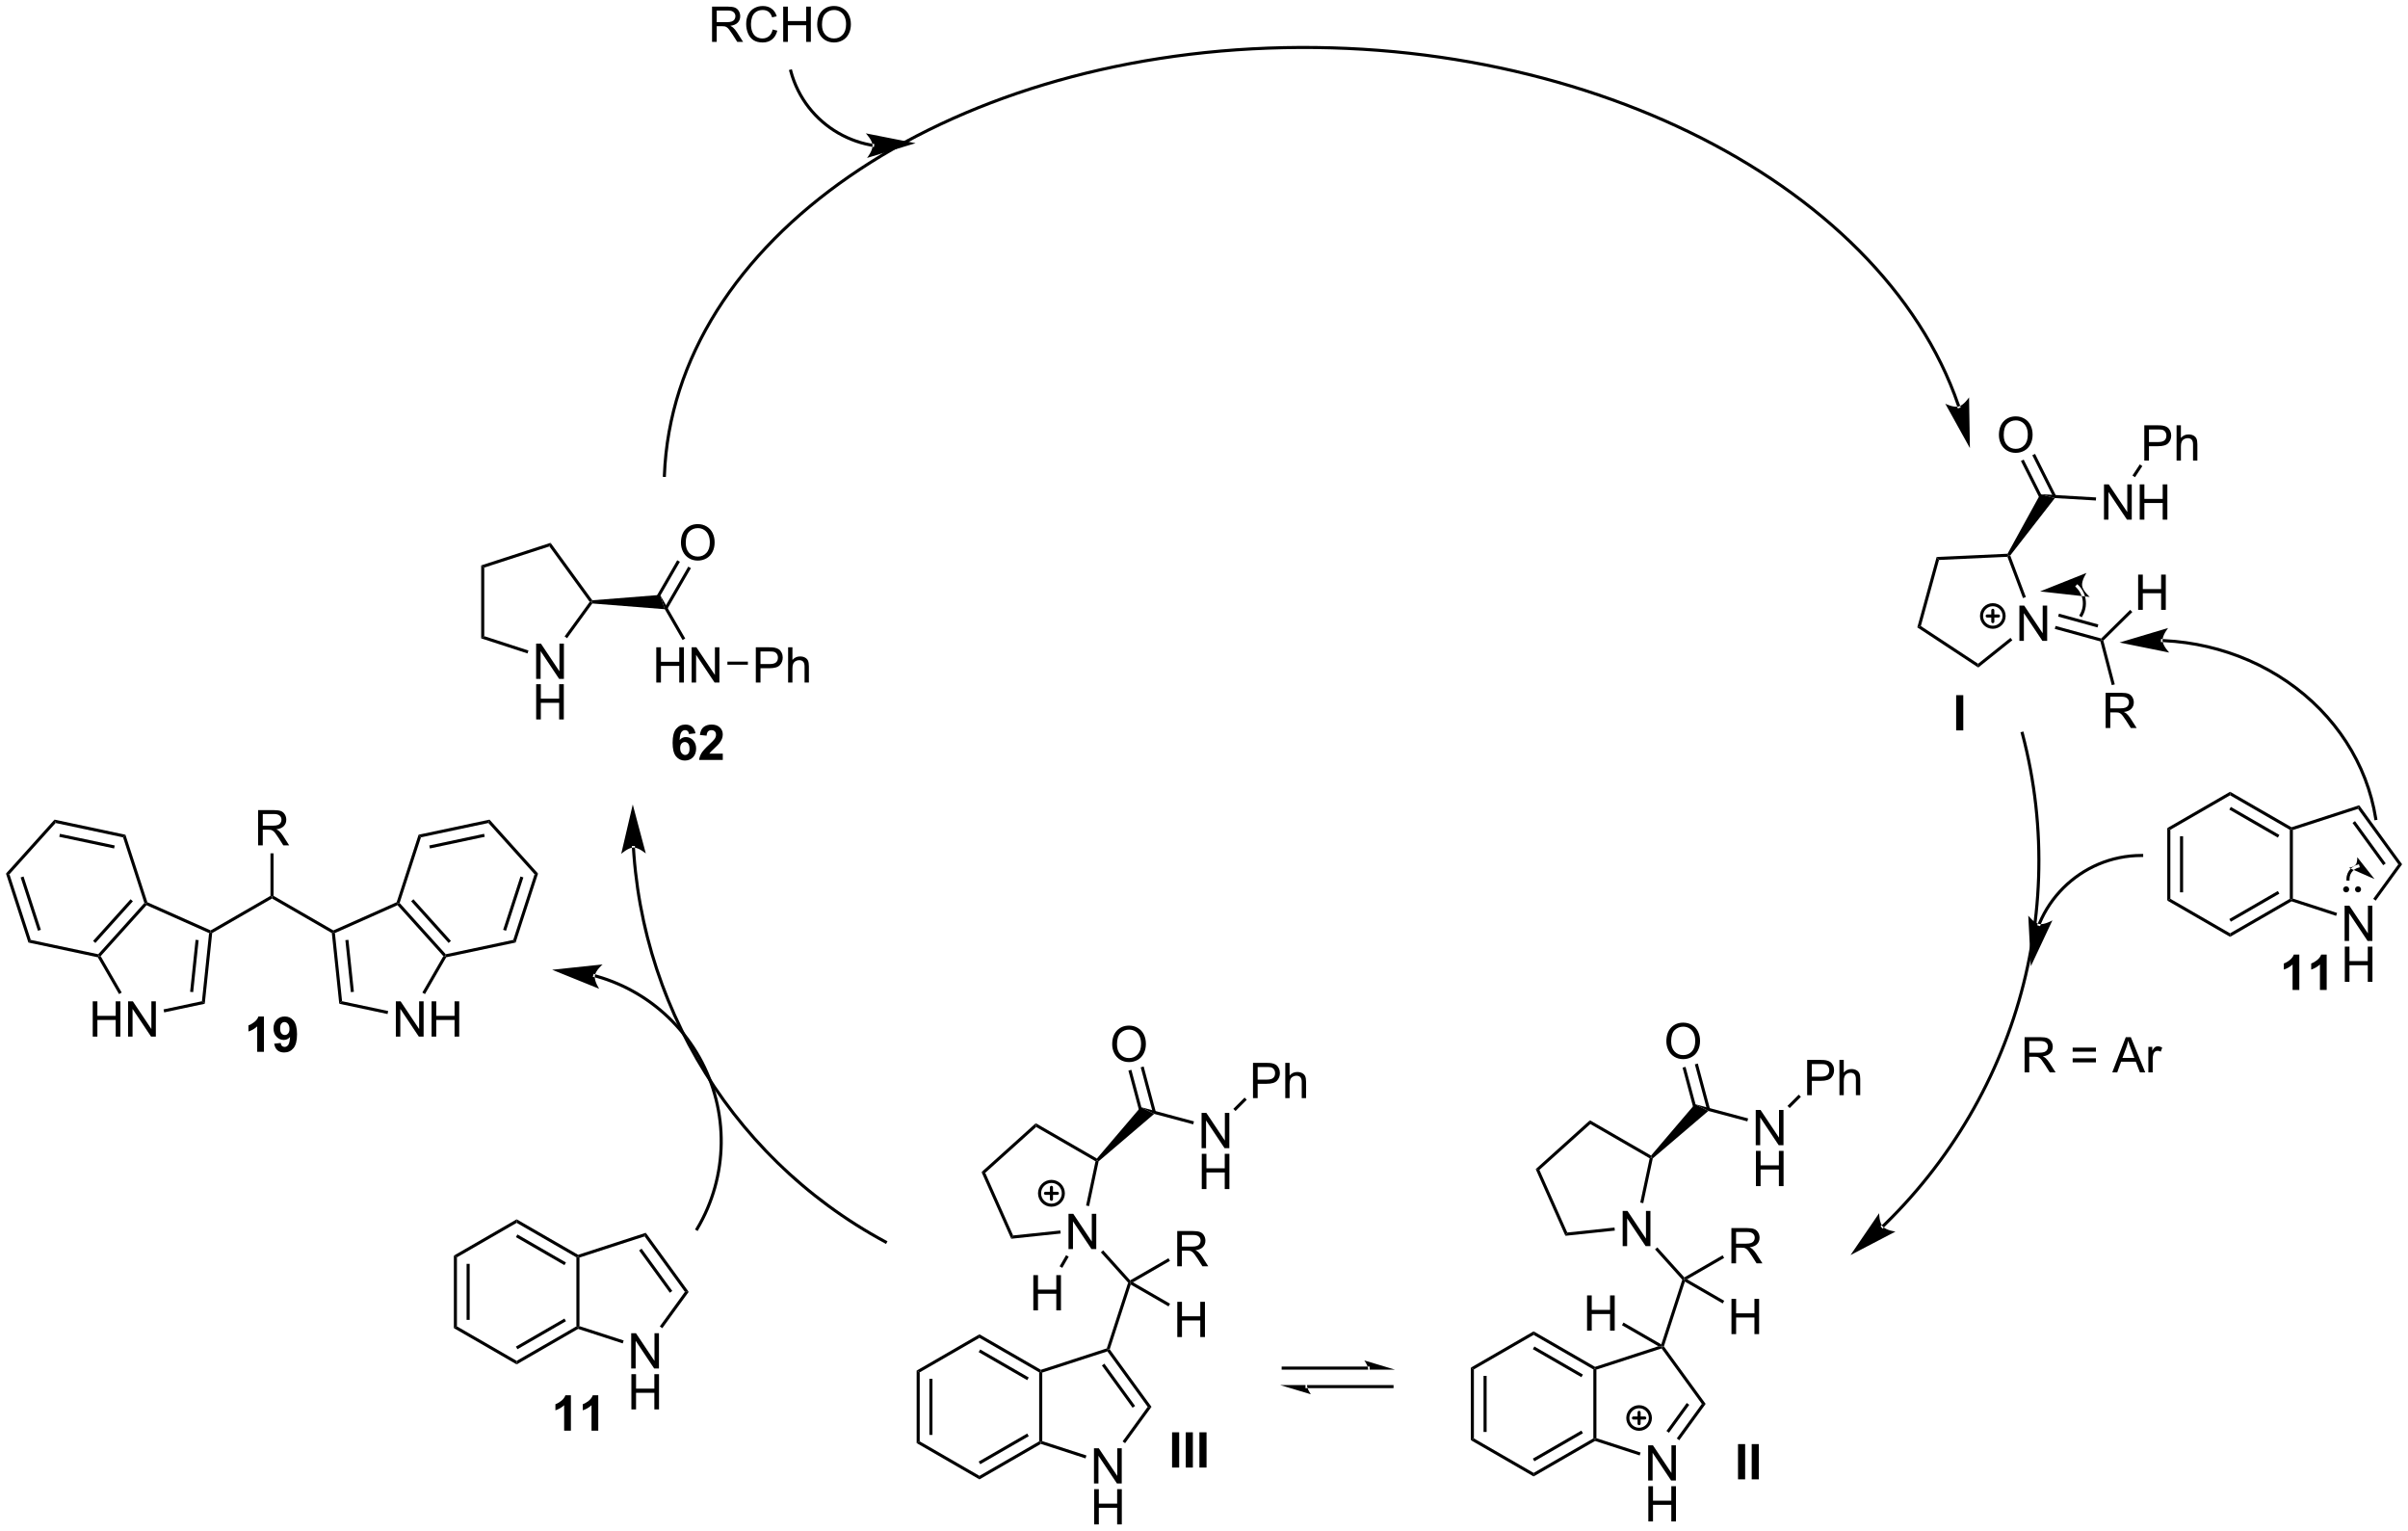 <?xml version="1.0" encoding="UTF-8"?>
<!DOCTYPE svg PUBLIC '-//W3C//DTD SVG 1.0//EN'
          'http://www.w3.org/TR/2001/REC-SVG-20010904/DTD/svg10.dtd'>
<svg stroke-dasharray="none" shape-rendering="auto" xmlns="http://www.w3.org/2000/svg" font-family="'Dialog'" text-rendering="auto" width="1024" fill-opacity="1" color-interpolation="auto" color-rendering="auto" preserveAspectRatio="xMidYMid meet" font-size="12px" viewBox="0 0 1024 651" fill="black" xmlns:xlink="http://www.w3.org/1999/xlink" stroke="black" image-rendering="auto" stroke-miterlimit="10" stroke-linecap="square" stroke-linejoin="miter" font-style="normal" stroke-width="1" height="651" stroke-dashoffset="0" font-weight="normal" stroke-opacity="1"
><!--Generated by the Batik Graphics2D SVG Generator--><defs id="genericDefs"
  /><g
  ><defs id="defs1"
    ><clipPath clipPathUnits="userSpaceOnUse" id="clipPath1"
      ><path d="M0.646 2.057 L403.294 2.057 L403.294 257.865 L0.646 257.865 L0.646 2.057 Z"
      /></clipPath
      ><clipPath clipPathUnits="userSpaceOnUse" id="clipPath2"
      ><path d="M-0.972 70.61 L-0.972 319.305 L390.48 319.305 L390.48 70.61 Z"
      /></clipPath
    ></defs
    ><g transform="scale(2.543,2.543) translate(-0.646,-2.057) matrix(1.029,0,0,1.029,1.646,-70.572)"
    ><path d="M86.155 180.87 L86.155 175.143 L86.934 175.143 L89.942 179.638 L89.942 175.143 L90.668 175.143 L90.668 180.87 L89.889 180.87 L86.882 176.37 L86.882 180.87 L86.155 180.87 Z" stroke="none" clip-path="url(#clipPath2)"
    /></g
    ><g transform="matrix(2.616,0,0,2.616,2.543,-184.708)"
    ><path d="M86.186 187.52 L86.186 181.793 L86.944 181.793 L86.944 184.145 L89.921 184.145 L89.921 181.793 L90.679 181.793 L90.679 187.52 L89.921 187.52 L89.921 184.82 L86.944 184.82 L86.944 187.52 L86.186 187.52 Z" stroke="none" clip-path="url(#clipPath2)"
    /></g
    ><g transform="matrix(2.616,0,0,2.616,2.543,-184.708)"
    ><path d="M77.247 162.485 L77.747 162.848 L77.747 173.985 L77.247 174.348 Z" stroke="none" clip-path="url(#clipPath2)"
    /></g
    ><g transform="matrix(2.616,0,0,2.616,2.543,-184.708)"
    ><path d="M77.247 174.348 L77.747 173.985 L84.932 176.319 L84.778 176.795 Z" stroke="none" clip-path="url(#clipPath2)"
    /></g
    ><g transform="matrix(2.616,0,0,2.616,2.543,-184.708)"
    ><path d="M91.212 174.322 L90.808 174.028 L94.885 168.416 L95.194 168.416 L95.314 168.676 Z" stroke="none" clip-path="url(#clipPath2)"
    /></g
    ><g transform="matrix(2.616,0,0,2.616,2.543,-184.708)"
    ><path d="M95.314 168.157 L95.194 168.416 L94.885 168.416 L88.339 159.407 L88.53 158.819 Z" stroke="none" clip-path="url(#clipPath2)"
    /></g
    ><g transform="matrix(2.616,0,0,2.616,2.543,-184.708)"
    ><path d="M88.53 158.819 L88.339 159.407 L77.747 162.848 L77.247 162.485 Z" stroke="none" clip-path="url(#clipPath2)"
    /></g
    ><g transform="matrix(2.616,0,0,2.616,2.543,-184.708)"
    ><path d="M95.314 168.676 L95.194 168.416 L95.314 168.157 L106.33 167.285 L107.093 169.608 Z" stroke="none" clip-path="url(#clipPath2)"
    /></g
    ><g transform="matrix(2.616,0,0,2.616,2.543,-184.708)"
    ><path d="M109.721 158.818 Q109.721 157.391 110.486 156.586 Q111.252 155.779 112.463 155.779 Q113.255 155.779 113.89 156.159 Q114.528 156.537 114.861 157.214 Q115.197 157.891 115.197 158.75 Q115.197 159.623 114.846 160.31 Q114.494 160.998 113.848 161.352 Q113.205 161.706 112.458 161.706 Q111.65 161.706 111.012 161.315 Q110.377 160.922 110.049 160.248 Q109.721 159.571 109.721 158.818 ZM110.502 158.828 Q110.502 159.865 111.057 160.461 Q111.614 161.055 112.455 161.055 Q113.309 161.055 113.861 160.453 Q114.416 159.852 114.416 158.748 Q114.416 158.047 114.179 157.526 Q113.942 157.006 113.486 156.719 Q113.033 156.43 112.466 156.43 Q111.661 156.43 111.08 156.985 Q110.502 157.537 110.502 158.828 Z" stroke="none" clip-path="url(#clipPath2)"
    /></g
    ><g transform="matrix(2.616,0,0,2.616,2.543,-184.708)"
    ><path d="M107.508 169.576 L111.341 162.938 L110.908 162.688 L107.075 169.326 ZM105.715 168.541 L109.548 161.903 L109.115 161.653 L105.282 168.291 Z" stroke="none" clip-path="url(#clipPath2)"
    /></g
    ><g transform="matrix(2.616,0,0,2.616,2.543,-184.708)"
    ><path d="M105.712 181.526 L105.712 175.799 L106.469 175.799 L106.469 178.151 L109.446 178.151 L109.446 175.799 L110.204 175.799 L110.204 181.526 L109.446 181.526 L109.446 178.825 L106.469 178.825 L106.469 181.526 L105.712 181.526 ZM111.458 181.526 L111.458 175.799 L112.236 175.799 L115.244 180.294 L115.244 175.799 L115.971 175.799 L115.971 181.526 L115.192 181.526 L112.184 177.026 L112.184 181.526 L111.458 181.526 Z" stroke="none" clip-path="url(#clipPath2)"
    /></g
    ><g transform="matrix(2.616,0,0,2.616,2.543,-184.708)"
    ><path d="M107.093 169.608 L106.33 167.285 L110.418 174.366 L109.985 174.616 Z" stroke="none" clip-path="url(#clipPath2)"
    /></g
    ><g transform="matrix(2.616,0,0,2.616,2.543,-184.708)"
    ><path d="M121.893 181.526 L121.893 175.799 L124.055 175.799 Q124.625 175.799 124.924 175.854 Q125.346 175.924 125.63 176.122 Q125.917 176.317 126.091 176.674 Q126.266 177.028 126.266 177.455 Q126.266 178.185 125.799 178.692 Q125.336 179.198 124.12 179.198 L122.651 179.198 L122.651 181.526 L121.893 181.526 ZM122.651 178.52 L124.133 178.52 Q124.867 178.52 125.174 178.247 Q125.484 177.974 125.484 177.479 Q125.484 177.119 125.302 176.864 Q125.12 176.606 124.823 176.526 Q124.633 176.474 124.117 176.474 L122.651 176.474 L122.651 178.52 ZM127.141 181.526 L127.141 175.799 L127.844 175.799 L127.844 177.854 Q128.336 177.284 129.086 177.284 Q129.547 177.284 129.885 177.466 Q130.226 177.645 130.372 177.966 Q130.518 178.286 130.518 178.895 L130.518 181.526 L129.815 181.526 L129.815 178.895 Q129.815 178.369 129.586 178.13 Q129.359 177.888 128.94 177.888 Q128.628 177.888 128.351 178.052 Q128.078 178.213 127.961 178.492 Q127.844 178.768 127.844 179.255 L127.844 181.526 L127.141 181.526 Z" stroke="none" clip-path="url(#clipPath2)"
    /></g
    ><g transform="matrix(2.616,0,0,2.616,2.543,-184.708)"
    ><path d="M117.273 178.626 L117.273 178.126 L120.601 178.126 L120.601 178.626 Z" stroke="none" clip-path="url(#clipPath2)"
    /></g
    ><g transform="matrix(2.616,0,0,2.616,2.543,-184.708)"
    ><path d="M102.245 208.328 L102.245 208.328 C102.245 208.328 102.245 208.328 102.245 208.328 L102.245 208.328 C102.245 208.329 102.245 208.325 102.244 208.321 L101.995 208.338 L102.244 208.321 C102.244 208.321 102.244 208.321 102.244 208.321 L102.244 208.321 C102.244 208.322 102.244 208.324 102.245 208.326 L101.995 208.339 L102.244 208.324 C102.244 208.325 102.245 208.326 102.245 208.327 L101.995 208.342 L102.245 208.327 C102.245 208.329 102.245 208.331 102.245 208.332 L102.245 208.332 C102.245 208.334 102.245 208.336 102.245 208.338 L101.996 208.353 L102.245 208.338 C102.246 208.352 102.247 208.366 102.248 208.38 L102.248 208.38 C102.251 208.437 102.255 208.494 102.258 208.55 L102.258 208.55 C102.266 208.664 102.273 208.777 102.281 208.891 L102.281 208.891 C102.296 209.118 102.312 209.344 102.329 209.571 L102.08 209.589 L102.329 209.571 C102.398 210.476 102.483 211.379 102.584 212.278 L102.335 212.306 L102.584 212.278 C102.985 215.875 103.634 219.418 104.519 222.884 L104.277 222.946 L104.519 222.884 C106.289 229.816 109 236.443 112.549 242.586 L112.549 242.586 C119.647 254.87 130.098 265.218 143.077 272.201 L143.297 272.319 L143.06 272.76 L142.84 272.641 C129.778 265.614 119.26 255.2 112.116 242.836 L112.332 242.711 L112.116 242.836 C108.544 236.654 105.816 229.985 104.035 223.007 L104.035 223.007 C103.144 219.519 102.491 215.953 102.087 212.333 L102.087 212.333 C101.986 211.428 101.9 210.52 101.831 209.609 L101.831 209.609 C101.814 209.381 101.797 209.153 101.782 208.924 L102.031 208.908 L101.782 208.924 C101.774 208.81 101.766 208.696 101.759 208.582 L102.009 208.566 L101.759 208.582 C101.756 208.525 101.752 208.468 101.749 208.411 L101.998 208.395 L101.749 208.411 C101.748 208.396 101.747 208.382 101.746 208.368 L101.746 208.368 C101.746 208.366 101.746 208.364 101.746 208.362 L101.746 208.362 C101.746 208.361 101.746 208.359 101.745 208.357 L101.745 208.357 C101.745 208.356 101.745 208.355 101.745 208.354 L101.745 208.352 C101.745 208.354 101.745 208.356 101.745 208.355 L101.745 208.355 C101.745 208.355 101.745 208.355 101.745 208.355 L101.745 208.355 C101.745 208.35 101.745 208.346 101.745 208.346 L101.745 208.346 C101.745 208.346 101.745 208.346 101.745 208.346 L101.736 208.096 L102.236 208.079 ZM101.888 201.34 L100.01 209.369 C100.01 209.369 101.12 208.352 101.995 208.339 C102.87 208.326 104.01 209.308 104.01 209.308 Z" stroke="none" clip-path="url(#clipPath2)"
    /></g
    ><g transform="matrix(2.616,0,0,2.616,2.543,-184.708)"
    ><path d="M95.77 228.929 L95.77 228.929 C95.771 228.929 95.771 228.929 95.771 228.929 L95.771 228.929 C95.771 228.929 95.771 228.929 95.771 228.929 L95.771 228.929 C95.774 228.93 95.776 228.931 95.778 228.931 L95.778 228.931 C95.779 228.931 95.779 228.931 95.779 228.932 L95.713 229.173 L95.779 228.931 C95.816 228.941 95.853 228.952 95.889 228.962 L95.823 229.203 L95.889 228.962 C95.963 228.982 96.037 229.003 96.11 229.024 L96.11 229.024 C98.462 229.694 100.707 230.666 102.792 231.907 L102.792 231.907 C106.962 234.391 110.489 237.953 112.94 242.335 L112.94 242.335 C115.392 246.717 116.581 251.587 116.515 256.439 L116.265 256.436 L116.515 256.439 C116.45 261.291 115.129 266.127 112.559 270.441 L112.431 270.656 L112.002 270.4 L112.13 270.185 C114.653 265.948 115.951 261.199 116.015 256.432 L116.015 256.432 C116.08 251.666 114.912 246.883 112.504 242.579 L112.722 242.457 L112.504 242.579 C110.096 238.275 106.632 234.776 102.536 232.337 L102.664 232.122 L102.536 232.337 C100.489 231.118 98.283 230.163 95.973 229.505 L96.042 229.264 L95.973 229.505 C95.901 229.484 95.829 229.464 95.756 229.444 L95.756 229.444 C95.72 229.434 95.684 229.424 95.648 229.414 L95.647 229.414 C95.647 229.414 95.647 229.414 95.647 229.414 L95.647 229.414 C95.644 229.413 95.643 229.413 95.642 229.412 L95.706 229.171 L95.642 229.412 C95.641 229.412 95.639 229.412 95.638 229.411 L95.638 229.411 C95.637 229.411 95.636 229.411 95.636 229.411 L95.395 229.343 L95.53 228.862 ZM88.787 228.201 L96.432 231.292 C96.432 231.292 95.598 230.039 95.719 229.172 C95.84 228.306 96.987 227.33 96.987 227.33 Z" stroke="none" clip-path="url(#clipPath2)"
    /></g
    ><g transform="matrix(2.616,0,0,2.616,2.543,-184.708)"
    ><path d="M72.806 274.647 L73.306 274.936 L73.306 286.147 L72.806 286.436 ZM74.876 275.987 L74.876 285.096 L75.376 285.096 L75.376 275.987 Z" stroke="none" clip-path="url(#clipPath2)"
    /></g
    ><g transform="matrix(2.616,0,0,2.616,2.543,-184.708)"
    ><path d="M72.806 286.436 L73.306 286.147 L83.016 291.753 L83.016 292.33 Z" stroke="none" clip-path="url(#clipPath2)"
    /></g
    ><g transform="matrix(2.616,0,0,2.616,2.543,-184.708)"
    ><path d="M83.016 292.33 L83.016 291.753 L92.725 286.147 L92.975 286.291 L93.004 286.564 ZM83.141 289.868 L91.03 285.313 L90.78 284.88 L82.891 289.435 Z" stroke="none" clip-path="url(#clipPath2)"
    /></g
    ><g transform="matrix(2.616,0,0,2.616,2.543,-184.708)"
    ><path d="M93.225 286.11 L92.975 286.291 L92.725 286.147 L92.725 274.936 L92.975 274.791 L93.225 274.973 Z" stroke="none" clip-path="url(#clipPath2)"
    /></g
    ><g transform="matrix(2.616,0,0,2.616,2.543,-184.708)"
    ><path d="M93.004 274.519 L92.975 274.791 L92.725 274.936 L83.016 269.33 L83.016 268.753 ZM91.03 275.77 L83.141 271.215 L82.891 271.648 L90.78 276.203 Z" stroke="none" clip-path="url(#clipPath2)"
    /></g
    ><g transform="matrix(2.616,0,0,2.616,2.543,-184.708)"
    ><path d="M83.016 268.753 L83.016 269.33 L73.306 274.936 L72.806 274.647 Z" stroke="none" clip-path="url(#clipPath2)"
    /></g
    ><g transform="matrix(2.616,0,0,2.616,2.543,-184.708)"
    ><path d="M101.633 292.995 L101.633 287.269 L102.411 287.269 L105.419 291.763 L105.419 287.269 L106.146 287.269 L106.146 292.995 L105.367 292.995 L102.359 288.495 L102.359 292.995 L101.633 292.995 Z" stroke="none" clip-path="url(#clipPath2)"
    /></g
    ><g transform="matrix(2.616,0,0,2.616,2.543,-184.708)"
    ><path d="M101.664 299.645 L101.664 293.919 L102.422 293.919 L102.422 296.27 L105.398 296.27 L105.398 293.919 L106.156 293.919 L106.156 299.645 L105.398 299.645 L105.398 296.945 L102.422 296.945 L102.422 299.645 L101.664 299.645 Z" stroke="none" clip-path="url(#clipPath2)"
    /></g
    ><g transform="matrix(2.616,0,0,2.616,2.543,-184.708)"
    ><path d="M93.004 286.564 L92.975 286.291 L93.225 286.11 L100.41 288.445 L100.256 288.92 Z" stroke="none" clip-path="url(#clipPath2)"
    /></g
    ><g transform="matrix(2.616,0,0,2.616,2.543,-184.708)"
    ><path d="M106.69 286.447 L106.285 286.153 L110.363 280.541 L110.981 280.541 Z" stroke="none" clip-path="url(#clipPath2)"
    /></g
    ><g transform="matrix(2.616,0,0,2.616,2.543,-184.708)"
    ><path d="M110.981 280.541 L110.363 280.541 L103.817 271.532 L104.008 270.944 ZM108.315 280.395 L103.324 273.524 L102.919 273.818 L107.911 280.688 Z" stroke="none" clip-path="url(#clipPath2)"
    /></g
    ><g transform="matrix(2.616,0,0,2.616,2.543,-184.708)"
    ><path d="M104.008 270.944 L103.817 271.532 L93.225 274.973 L92.975 274.791 L93.004 274.519 Z" stroke="none" clip-path="url(#clipPath2)"
    /></g
    ><g transform="matrix(2.616,0,0,2.616,2.543,-184.708)"
    ><path d="M40.986 207.983 L40.986 202.256 L43.526 202.256 Q44.291 202.256 44.69 202.41 Q45.088 202.564 45.325 202.954 Q45.565 203.345 45.565 203.819 Q45.565 204.428 45.169 204.848 Q44.776 205.264 43.95 205.376 Q44.252 205.522 44.408 205.663 Q44.739 205.968 45.036 206.423 L46.033 207.983 L45.08 207.983 L44.322 206.79 Q43.989 206.275 43.773 206.001 Q43.559 205.728 43.39 205.619 Q43.221 205.509 43.044 205.468 Q42.916 205.439 42.622 205.439 L41.744 205.439 L41.744 207.983 L40.986 207.983 ZM41.744 204.783 L43.372 204.783 Q43.893 204.783 44.184 204.676 Q44.479 204.569 44.63 204.332 Q44.783 204.095 44.783 203.819 Q44.783 203.413 44.486 203.152 Q44.192 202.889 43.557 202.889 L41.744 202.889 L41.744 204.783 Z" stroke="none" clip-path="url(#clipPath2)"
    /></g
    ><g transform="matrix(2.616,0,0,2.616,2.543,-184.708)"
    ><path d="M42.995 209.283 L43.495 209.283 L43.495 216.189 L43.245 216.333 L42.995 216.189 Z" stroke="none" clip-path="url(#clipPath2)"
    /></g
    ><g transform="matrix(2.616,0,0,2.616,2.543,-184.708)"
    ><path d="M42.995 216.189 L43.245 216.333 L43.245 216.622 L33.521 222.236 L33.285 222.083 L33.271 221.803 Z" stroke="none" clip-path="url(#clipPath2)"
    /></g
    ><g transform="matrix(2.616,0,0,2.616,2.543,-184.708)"
    ><path d="M43.245 216.622 L43.245 216.333 L43.495 216.189 L53.219 221.803 L53.204 222.083 L52.969 222.236 Z" stroke="none" clip-path="url(#clipPath2)"
    /></g
    ><g transform="matrix(2.616,0,0,2.616,2.543,-184.708)"
    ><path d="M14.102 239.061 L14.102 233.334 L14.86 233.334 L14.86 235.686 L17.837 235.686 L17.837 233.334 L18.595 233.334 L18.595 239.061 L17.837 239.061 L17.837 236.361 L14.86 236.361 L14.86 239.061 L14.102 239.061 ZM19.848 239.061 L19.848 233.334 L20.627 233.334 L23.635 237.829 L23.635 233.334 L24.361 233.334 L24.361 239.061 L23.583 239.061 L20.575 234.561 L20.575 239.061 L19.848 239.061 Z" stroke="none" clip-path="url(#clipPath2)"
    /></g
    ><g transform="matrix(2.616,0,0,2.616,2.543,-184.708)"
    ><path d="M33.271 221.803 L33.285 222.083 L33.018 222.238 L22.844 217.708 L22.78 217.406 L22.983 217.222 Z" stroke="none" clip-path="url(#clipPath2)"
    /></g
    ><g transform="matrix(2.616,0,0,2.616,2.543,-184.708)"
    ><path d="M22.497 217.346 L22.78 217.406 L22.844 217.708 L15.392 225.984 L15.085 225.952 L14.996 225.677 ZM20.256 216.741 L14.16 223.511 L14.532 223.846 L20.628 217.076 Z" stroke="none" clip-path="url(#clipPath2)"
    /></g
    ><g transform="matrix(2.616,0,0,2.616,2.543,-184.708)"
    ><path d="M14.924 226.173 L15.085 225.952 L15.392 225.984 L18.809 231.902 L18.376 232.152 Z" stroke="none" clip-path="url(#clipPath2)"
    /></g
    ><g transform="matrix(2.616,0,0,2.616,2.543,-184.708)"
    ><path d="M25.716 235.129 L25.612 234.64 L31.854 233.313 L32.313 233.727 Z" stroke="none" clip-path="url(#clipPath2)"
    /></g
    ><g transform="matrix(2.616,0,0,2.616,2.543,-184.708)"
    ><path d="M32.313 233.727 L31.854 233.313 L33.018 222.238 L33.285 222.083 L33.521 222.236 ZM30.431 231.834 L31.318 223.389 L30.821 223.336 L29.933 231.782 Z" stroke="none" clip-path="url(#clipPath2)"
    /></g
    ><g transform="matrix(2.616,0,0,2.616,2.543,-184.708)"
    ><path d="M63.376 239.061 L63.376 233.334 L64.154 233.334 L67.162 237.829 L67.162 233.334 L67.889 233.334 L67.889 239.061 L67.11 239.061 L64.102 234.561 L64.102 239.061 L63.376 239.061 ZM69.184 239.061 L69.184 233.334 L69.942 233.334 L69.942 235.686 L72.918 235.686 L72.918 233.334 L73.676 233.334 L73.676 239.061 L72.918 239.061 L72.918 236.361 L69.942 236.361 L69.942 239.061 L69.184 239.061 Z" stroke="none" clip-path="url(#clipPath2)"
    /></g
    ><g transform="matrix(2.616,0,0,2.616,2.543,-184.708)"
    ><path d="M52.969 222.236 L53.204 222.083 L53.472 222.238 L54.636 233.313 L54.177 233.727 ZM55.171 223.389 L56.059 231.834 L56.556 231.782 L55.669 223.336 Z" stroke="none" clip-path="url(#clipPath2)"
    /></g
    ><g transform="matrix(2.616,0,0,2.616,2.543,-184.708)"
    ><path d="M54.177 233.727 L54.636 233.313 L62.128 234.906 L62.024 235.395 Z" stroke="none" clip-path="url(#clipPath2)"
    /></g
    ><g transform="matrix(2.616,0,0,2.616,2.543,-184.708)"
    ><path d="M68.114 232.152 L67.681 231.902 L71.098 225.984 L71.405 225.952 L71.566 226.173 Z" stroke="none" clip-path="url(#clipPath2)"
    /></g
    ><g transform="matrix(2.616,0,0,2.616,2.543,-184.708)"
    ><path d="M71.494 225.677 L71.405 225.952 L71.098 225.984 L63.646 217.708 L63.71 217.406 L63.992 217.346 ZM72.329 223.511 L66.234 216.741 L65.862 217.076 L71.958 223.846 Z" stroke="none" clip-path="url(#clipPath2)"
    /></g
    ><g transform="matrix(2.616,0,0,2.616,2.543,-184.708)"
    ><path d="M63.507 217.222 L63.71 217.406 L63.646 217.708 L53.472 222.238 L53.204 222.083 L53.219 221.803 Z" stroke="none" clip-path="url(#clipPath2)"
    /></g
    ><g transform="matrix(2.616,0,0,2.616,2.543,-184.708)"
    ><path d="M22.983 217.222 L22.78 217.406 L22.497 217.346 L19.033 206.683 L19.419 206.254 Z" stroke="none" clip-path="url(#clipPath2)"
    /></g
    ><g transform="matrix(2.616,0,0,2.616,2.543,-184.708)"
    ><path d="M19.419 206.254 L19.033 206.683 L8.067 204.352 L7.888 203.803 ZM17.679 208 L8.768 206.106 L8.664 206.595 L17.575 208.489 Z" stroke="none" clip-path="url(#clipPath2)"
    /></g
    ><g transform="matrix(2.616,0,0,2.616,2.543,-184.708)"
    ><path d="M7.888 203.803 L8.067 204.352 L0.565 212.684 L0 212.564 Z" stroke="none" clip-path="url(#clipPath2)"
    /></g
    ><g transform="matrix(2.616,0,0,2.616,2.543,-184.708)"
    ><path d="M0 212.564 L0.565 212.684 L4.029 223.346 L3.643 223.775 ZM2.383 213.198 L5.198 221.862 L5.673 221.707 L2.858 213.043 Z" stroke="none" clip-path="url(#clipPath2)"
    /></g
    ><g transform="matrix(2.616,0,0,2.616,2.543,-184.708)"
    ><path d="M3.643 223.775 L4.029 223.346 L14.996 225.677 L15.085 225.952 L14.924 226.173 Z" stroke="none" clip-path="url(#clipPath2)"
    /></g
    ><g transform="matrix(2.616,0,0,2.616,2.543,-184.708)"
    ><path d="M71.566 226.173 L71.405 225.952 L71.494 225.677 L82.46 223.346 L82.847 223.775 Z" stroke="none" clip-path="url(#clipPath2)"
    /></g
    ><g transform="matrix(2.616,0,0,2.616,2.543,-184.708)"
    ><path d="M82.847 223.775 L82.46 223.346 L85.925 212.684 L86.49 212.564 ZM81.292 221.862 L84.107 213.198 L83.632 213.043 L80.817 221.707 Z" stroke="none" clip-path="url(#clipPath2)"
    /></g
    ><g transform="matrix(2.616,0,0,2.616,2.543,-184.708)"
    ><path d="M86.49 212.564 L85.925 212.684 L78.423 204.352 L78.602 203.803 Z" stroke="none" clip-path="url(#clipPath2)"
    /></g
    ><g transform="matrix(2.616,0,0,2.616,2.543,-184.708)"
    ><path d="M78.602 203.803 L78.423 204.352 L67.457 206.683 L67.07 206.254 ZM77.722 206.106 L68.811 208 L68.915 208.489 L77.826 206.595 Z" stroke="none" clip-path="url(#clipPath2)"
    /></g
    ><g transform="matrix(2.616,0,0,2.616,2.543,-184.708)"
    ><path d="M67.07 206.254 L67.457 206.683 L63.992 217.346 L63.71 217.406 L63.507 217.222 Z" stroke="none" clip-path="url(#clipPath2)"
    /></g
    ><g transform="matrix(2.616,0,0,2.616,2.543,-184.708)"
    ><path d="M148.036 293.335 L148.536 293.623 L148.536 304.835 L148.036 305.123 ZM150.106 294.674 L150.106 303.784 L150.606 303.784 L150.606 294.674 Z" stroke="none" clip-path="url(#clipPath2)"
    /></g
    ><g transform="matrix(2.616,0,0,2.616,2.543,-184.708)"
    ><path d="M148.036 305.123 L148.536 304.835 L158.245 310.44 L158.245 311.018 Z" stroke="none" clip-path="url(#clipPath2)"
    /></g
    ><g transform="matrix(2.616,0,0,2.616,2.543,-184.708)"
    ><path d="M158.245 311.018 L158.245 310.44 L167.954 304.835 L168.204 304.979 L168.233 305.251 ZM158.37 308.555 L166.259 304 L166.009 303.567 L158.12 308.122 Z" stroke="none" clip-path="url(#clipPath2)"
    /></g
    ><g transform="matrix(2.616,0,0,2.616,2.543,-184.708)"
    ><path d="M168.454 304.797 L168.204 304.979 L167.954 304.835 L167.954 293.623 L168.204 293.479 L168.454 293.661 Z" stroke="none" clip-path="url(#clipPath2)"
    /></g
    ><g transform="matrix(2.616,0,0,2.616,2.543,-184.708)"
    ><path d="M168.233 293.207 L168.204 293.479 L167.954 293.623 L158.245 288.018 L158.245 287.44 ZM166.259 294.458 L158.37 289.903 L158.12 290.336 L166.009 294.891 Z" stroke="none" clip-path="url(#clipPath2)"
    /></g
    ><g transform="matrix(2.616,0,0,2.616,2.543,-184.708)"
    ><path d="M158.245 287.44 L158.245 288.018 L148.536 293.623 L148.036 293.335 Z" stroke="none" clip-path="url(#clipPath2)"
    /></g
    ><g transform="matrix(2.616,0,0,2.616,2.543,-184.708)"
    ><path d="M176.862 311.683 L176.862 305.956 L177.641 305.956 L180.648 310.451 L180.648 305.956 L181.375 305.956 L181.375 311.683 L180.596 311.683 L177.589 307.183 L177.589 311.683 L176.862 311.683 Z" stroke="none" clip-path="url(#clipPath2)"
    /></g
    ><g transform="matrix(2.616,0,0,2.616,2.543,-184.708)"
    ><path d="M176.893 318.333 L176.893 312.606 L177.651 312.606 L177.651 314.958 L180.628 314.958 L180.628 312.606 L181.385 312.606 L181.385 318.333 L180.628 318.333 L180.628 315.632 L177.651 315.632 L177.651 318.333 L176.893 318.333 Z" stroke="none" clip-path="url(#clipPath2)"
    /></g
    ><g transform="matrix(2.616,0,0,2.616,2.543,-184.708)"
    ><path d="M168.233 305.251 L168.204 304.979 L168.454 304.797 L175.639 307.132 L175.485 307.608 Z" stroke="none" clip-path="url(#clipPath2)"
    /></g
    ><g transform="matrix(2.616,0,0,2.616,2.543,-184.708)"
    ><path d="M181.919 305.135 L181.515 304.841 L185.592 299.229 L186.21 299.229 Z" stroke="none" clip-path="url(#clipPath2)"
    /></g
    ><g transform="matrix(2.616,0,0,2.616,2.543,-184.708)"
    ><path d="M186.21 299.229 L185.592 299.229 L179.046 290.219 L179.141 289.925 L179.418 289.881 ZM183.544 299.082 L178.553 292.212 L178.148 292.506 L183.14 299.376 Z" stroke="none" clip-path="url(#clipPath2)"
    /></g
    ><g transform="matrix(2.616,0,0,2.616,2.543,-184.708)"
    ><path d="M178.943 289.727 L179.141 289.925 L179.046 290.219 L168.454 293.661 L168.204 293.479 L168.233 293.207 Z" stroke="none" clip-path="url(#clipPath2)"
    /></g
    ><g transform="matrix(2.616,0,0,2.616,2.543,-184.708)"
    ><path d="M179.418 289.881 L179.141 289.925 L178.943 289.727 L182.413 279.048 L182.695 278.988 L182.837 279.359 Z" stroke="none" clip-path="url(#clipPath2)"
    /></g
    ><g transform="matrix(2.616,0,0,2.616,2.543,-184.708)"
    ><path d="M172.721 273.592 L172.721 267.865 L173.499 267.865 L176.507 272.36 L176.507 267.865 L177.234 267.865 L177.234 273.592 L176.455 273.592 L173.447 269.092 L173.447 273.592 L172.721 273.592 Z" stroke="none" clip-path="url(#clipPath2)"
    /></g
    ><g transform="matrix(2.616,0,0,2.616,2.543,-184.708)"
    ><path d="M182.745 278.67 L182.695 278.988 L182.413 279.048 L177.982 274.128 L178.354 273.793 Z" stroke="none" clip-path="url(#clipPath2)"
    /></g
    ><g transform="matrix(2.616,0,0,2.616,2.543,-184.708)"
    ><path d="M190.406 287.888 L190.406 282.161 L191.164 282.161 L191.164 284.513 L194.141 284.513 L194.141 282.161 L194.898 282.161 L194.898 287.888 L194.141 287.888 L194.141 285.188 L191.164 285.188 L191.164 287.888 L190.406 287.888 Z" stroke="none" clip-path="url(#clipPath2)"
    /></g
    ><g transform="matrix(2.616,0,0,2.616,2.543,-184.708)"
    ><path d="M182.837 279.359 L182.695 278.988 L183.195 278.988 L189.231 282.473 L188.981 282.906 Z" stroke="none" clip-path="url(#clipPath2)"
    /></g
    ><g transform="matrix(2.616,0,0,2.616,2.543,-184.708)"
    ><path d="M176.07 266.61 L175.581 266.506 L177.109 259.319 L177.391 259.193 L177.618 259.327 Z" stroke="none" clip-path="url(#clipPath2)"
    /></g
    ><g transform="matrix(2.616,0,0,2.616,2.543,-184.708)"
    ><path d="M177.337 258.873 L177.391 259.193 L177.109 259.319 L167.464 253.751 L167.399 253.136 Z" stroke="none" clip-path="url(#clipPath2)"
    /></g
    ><g transform="matrix(2.616,0,0,2.616,2.543,-184.708)"
    ><path d="M167.399 253.136 L167.464 253.751 L159.188 261.202 L158.583 261.074 Z" stroke="none" clip-path="url(#clipPath2)"
    /></g
    ><g transform="matrix(2.616,0,0,2.616,2.543,-184.708)"
    ><path d="M158.583 261.074 L159.188 261.202 L163.718 271.376 L163.409 271.912 Z" stroke="none" clip-path="url(#clipPath2)"
    /></g
    ><g transform="matrix(2.616,0,0,2.616,2.543,-184.708)"
    ><path d="M163.409 271.912 L163.718 271.376 L171.395 270.57 L171.447 271.067 Z" stroke="none" clip-path="url(#clipPath2)"
    /></g
    ><g stroke-width="0.5" transform="matrix(2.616,0,0,2.616,2.543,-184.708)" stroke-linejoin="round" stroke-linecap="round"
    ><path fill="none" d="M169.947 266.46 C168.88 266.46 168.014 265.594 168.014 264.527 C168.014 263.459 168.88 262.594 169.947 262.594 C171.015 262.594 171.88 263.459 171.88 264.527 C171.88 265.594 171.015 266.46 169.947 266.46 M168.981 264.527 L170.914 264.527 M169.947 263.56 L169.947 265.493" clip-path="url(#clipPath2)"
    /></g
    ><g transform="matrix(2.616,0,0,2.616,2.543,-184.708)"
    ><path d="M167.002 283.551 L167.002 277.825 L167.76 277.825 L167.76 280.176 L170.736 280.176 L170.736 277.825 L171.494 277.825 L171.494 283.551 L170.736 283.551 L170.736 280.851 L167.76 280.851 L167.76 283.551 L167.002 283.551 Z" stroke="none" clip-path="url(#clipPath2)"
    /></g
    ><g transform="matrix(2.616,0,0,2.616,2.543,-184.708)"
    ><path d="M172.32 274.583 L172.753 274.833 L171.709 276.642 L171.276 276.392 Z" stroke="none" clip-path="url(#clipPath2)"
    /></g
    ><g transform="matrix(2.616,0,0,2.616,2.543,-184.708)"
    ><path d="M177.618 259.327 L177.391 259.193 L177.337 258.873 L184.465 250.519 L186.648 251.622 Z" stroke="none" clip-path="url(#clipPath2)"
    /></g
    ><g transform="matrix(2.616,0,0,2.616,2.543,-184.708)"
    ><path d="M190.396 276.388 L190.396 270.661 L192.935 270.661 Q193.701 270.661 194.099 270.815 Q194.497 270.969 194.734 271.359 Q194.974 271.75 194.974 272.224 Q194.974 272.833 194.578 273.253 Q194.185 273.669 193.359 273.781 Q193.661 273.927 193.818 274.068 Q194.148 274.373 194.445 274.828 L195.443 276.388 L194.489 276.388 L193.732 275.195 Q193.398 274.68 193.182 274.406 Q192.969 274.133 192.799 274.024 Q192.63 273.914 192.453 273.873 Q192.326 273.844 192.031 273.844 L191.154 273.844 L191.154 276.388 L190.396 276.388 ZM191.154 273.188 L192.781 273.188 Q193.302 273.188 193.594 273.081 Q193.888 272.974 194.039 272.737 Q194.193 272.5 194.193 272.224 Q194.193 271.818 193.896 271.557 Q193.601 271.294 192.966 271.294 L191.154 271.294 L191.154 273.188 Z" stroke="none" clip-path="url(#clipPath2)"
    /></g
    ><g transform="matrix(2.616,0,0,2.616,2.543,-184.708)"
    ><path d="M183.195 278.988 L182.695 278.988 L182.745 278.67 L188.966 275.079 L189.216 275.512 Z" stroke="none" clip-path="url(#clipPath2)"
    /></g
    ><g transform="matrix(2.616,0,0,2.616,2.543,-184.708)"
    ><path d="M194.352 257.188 L194.352 251.461 L195.13 251.461 L198.138 255.956 L198.138 251.461 L198.865 251.461 L198.865 257.188 L198.086 257.188 L195.078 252.688 L195.078 257.188 L194.352 257.188 Z" stroke="none" clip-path="url(#clipPath2)"
    /></g
    ><g transform="matrix(2.616,0,0,2.616,2.543,-184.708)"
    ><path d="M194.383 263.838 L194.383 258.111 L195.141 258.111 L195.141 260.463 L198.117 260.463 L198.117 258.111 L198.875 258.111 L198.875 263.838 L198.117 263.838 L198.117 261.137 L195.141 261.137 L195.141 263.838 L194.383 263.838 Z" stroke="none" clip-path="url(#clipPath2)"
    /></g
    ><g transform="matrix(2.616,0,0,2.616,2.543,-184.708)"
    ><path d="M186.648 251.622 L184.465 250.519 L193.116 252.837 L192.987 253.32 Z" stroke="none" clip-path="url(#clipPath2)"
    /></g
    ><g transform="matrix(2.616,0,0,2.616,2.543,-184.708)"
    ><path d="M179.823 240.314 Q179.823 238.887 180.589 238.083 Q181.354 237.275 182.565 237.275 Q183.357 237.275 183.992 237.655 Q184.63 238.033 184.964 238.71 Q185.3 239.387 185.3 240.247 Q185.3 241.119 184.948 241.806 Q184.596 242.494 183.951 242.848 Q183.307 243.202 182.56 243.202 Q181.753 243.202 181.115 242.812 Q180.479 242.418 180.151 241.744 Q179.823 241.067 179.823 240.314 ZM180.604 240.325 Q180.604 241.361 181.159 241.958 Q181.716 242.551 182.557 242.551 Q183.412 242.551 183.964 241.95 Q184.518 241.348 184.518 240.244 Q184.518 239.543 184.281 239.023 Q184.044 238.502 183.589 238.215 Q183.136 237.926 182.568 237.926 Q181.763 237.926 181.182 238.481 Q180.604 239.033 180.604 240.325 Z" stroke="none" clip-path="url(#clipPath2)"
    /></g
    ><g transform="matrix(2.616,0,0,2.616,2.543,-184.708)"
    ><path d="M186.919 251.306 L184.94 243.922 L184.457 244.052 L186.436 251.436 ZM184.919 251.842 L182.941 244.458 L182.458 244.587 L184.436 251.971 Z" stroke="none" clip-path="url(#clipPath2)"
    /></g
    ><g transform="matrix(2.616,0,0,2.616,2.543,-184.708)"
    ><path d="M202.712 249.056 L202.712 243.33 L204.873 243.33 Q205.444 243.33 205.743 243.384 Q206.165 243.455 206.449 243.653 Q206.735 243.848 206.91 244.205 Q207.084 244.559 207.084 244.986 Q207.084 245.715 206.618 246.223 Q206.155 246.728 204.938 246.728 L203.47 246.728 L203.47 249.056 L202.712 249.056 ZM203.47 246.051 L204.951 246.051 Q205.686 246.051 205.993 245.778 Q206.303 245.504 206.303 245.009 Q206.303 244.65 206.121 244.395 Q205.938 244.137 205.642 244.056 Q205.451 244.004 204.936 244.004 L203.47 244.004 L203.47 246.051 ZM207.959 249.056 L207.959 243.33 L208.662 243.33 L208.662 245.384 Q209.155 244.814 209.905 244.814 Q210.365 244.814 210.704 244.996 Q211.045 245.176 211.191 245.496 Q211.337 245.817 211.337 246.426 L211.337 249.056 L210.634 249.056 L210.634 246.426 Q210.634 245.9 210.405 245.66 Q210.178 245.418 209.759 245.418 Q209.446 245.418 209.17 245.582 Q208.897 245.744 208.78 246.022 Q208.662 246.298 208.662 246.785 L208.662 249.056 L207.959 249.056 Z" stroke="none" clip-path="url(#clipPath2)"
    /></g
    ><g transform="matrix(2.616,0,0,2.616,2.543,-184.708)"
    ><path d="M199.868 251.154 L199.514 250.801 L201.339 248.976 L201.693 249.329 Z" stroke="none" clip-path="url(#clipPath2)"
    /></g
    ><g transform="matrix(2.616,0,0,2.616,2.543,-184.708)"
    ><path d="M221.432 293.187 L221.432 293.187 L207.62 293.187 L207.37 293.187 L207.37 292.687 L207.62 292.687 L221.432 292.687 L221.682 292.687 L221.682 293.187 ZM225.807 293.187 L220.807 291.687 C220.807 291.687 221.432 292.531 221.432 293.187 ZM225.307 296.187 L225.307 296.187 L211.495 296.187 L211.245 296.187 L211.245 295.687 L211.495 295.687 L225.307 295.687 L225.557 295.687 L225.557 296.187 ZM207.12 295.687 L212.12 297.187 C212.12 297.187 211.495 296.344 211.495 295.687 Z" stroke="none" clip-path="url(#clipPath2)"
    /></g
    ><g transform="matrix(2.616,0,0,2.616,2.543,-184.708)"
    ><path d="M238.119 292.856 L238.619 293.144 L238.619 304.356 L238.119 304.644 ZM240.189 294.195 L240.189 303.305 L240.689 303.305 L240.689 294.195 Z" stroke="none" clip-path="url(#clipPath2)"
    /></g
    ><g transform="matrix(2.616,0,0,2.616,2.543,-184.708)"
    ><path d="M238.119 304.644 L238.619 304.356 L248.328 309.961 L248.328 310.538 Z" stroke="none" clip-path="url(#clipPath2)"
    /></g
    ><g transform="matrix(2.616,0,0,2.616,2.543,-184.708)"
    ><path d="M248.328 310.538 L248.328 309.961 L258.038 304.356 L258.288 304.5 L258.316 304.772 ZM248.453 308.076 L256.342 303.521 L256.092 303.088 L248.203 307.643 Z" stroke="none" clip-path="url(#clipPath2)"
    /></g
    ><g transform="matrix(2.616,0,0,2.616,2.543,-184.708)"
    ><path d="M258.538 304.318 L258.288 304.5 L258.038 304.356 L258.038 293.144 L258.288 293 L258.538 293.182 Z" stroke="none" clip-path="url(#clipPath2)"
    /></g
    ><g transform="matrix(2.616,0,0,2.616,2.543,-184.708)"
    ><path d="M258.316 292.728 L258.288 293 L258.038 293.144 L248.328 287.538 L248.328 286.961 ZM256.342 293.978 L248.453 289.424 L248.203 289.856 L256.092 294.411 Z" stroke="none" clip-path="url(#clipPath2)"
    /></g
    ><g transform="matrix(2.616,0,0,2.616,2.543,-184.708)"
    ><path d="M248.328 286.961 L248.328 287.538 L238.619 293.144 L238.119 292.856 Z" stroke="none" clip-path="url(#clipPath2)"
    /></g
    ><g transform="matrix(2.616,0,0,2.616,2.543,-184.708)"
    ><path d="M266.945 311.204 L266.945 305.477 L267.724 305.477 L270.732 309.972 L270.732 305.477 L271.458 305.477 L271.458 311.204 L270.68 311.204 L267.672 306.704 L267.672 311.204 L266.945 311.204 Z" stroke="none" clip-path="url(#clipPath2)"
    /></g
    ><g transform="matrix(2.616,0,0,2.616,2.543,-184.708)"
    ><path d="M266.977 317.853 L266.977 312.127 L267.734 312.127 L267.734 314.478 L270.711 314.478 L270.711 312.127 L271.469 312.127 L271.469 317.853 L270.711 317.853 L270.711 315.153 L267.734 315.153 L267.734 317.853 L266.977 317.853 Z" stroke="none" clip-path="url(#clipPath2)"
    /></g
    ><g transform="matrix(2.616,0,0,2.616,2.543,-184.708)"
    ><path d="M258.316 304.772 L258.288 304.5 L258.538 304.318 L265.723 306.653 L265.568 307.128 Z" stroke="none" clip-path="url(#clipPath2)"
    /></g
    ><g transform="matrix(2.616,0,0,2.616,2.543,-184.708)"
    ><path d="M272.002 304.655 L271.598 304.361 L275.675 298.75 L276.293 298.75 ZM270.328 303.439 L273.628 298.897 L273.223 298.603 L269.923 303.145 Z" stroke="none" clip-path="url(#clipPath2)"
    /></g
    ><g transform="matrix(2.616,0,0,2.616,2.543,-184.708)"
    ><path d="M276.293 298.75 L275.675 298.75 L269.129 289.74 L269.225 289.446 L269.502 289.402 Z" stroke="none" clip-path="url(#clipPath2)"
    /></g
    ><g transform="matrix(2.616,0,0,2.616,2.543,-184.708)"
    ><path d="M268.613 289.382 L269.225 289.446 L269.129 289.74 L258.538 293.182 L258.288 293 L258.316 292.728 Z" stroke="none" clip-path="url(#clipPath2)"
    /></g
    ><g transform="matrix(2.616,0,0,2.616,2.543,-184.708)"
    ><path d="M269.502 289.402 L269.225 289.446 L269.082 289.075 L272.496 278.569 L272.778 278.509 L272.921 278.88 Z" stroke="none" clip-path="url(#clipPath2)"
    /></g
    ><g transform="matrix(2.616,0,0,2.616,2.543,-184.708)"
    ><path d="M262.804 273.113 L262.804 267.386 L263.583 267.386 L266.591 271.881 L266.591 267.386 L267.317 267.386 L267.317 273.113 L266.538 273.113 L263.531 268.613 L263.531 273.113 L262.804 273.113 Z" stroke="none" clip-path="url(#clipPath2)"
    /></g
    ><g transform="matrix(2.616,0,0,2.616,2.543,-184.708)"
    ><path d="M272.829 278.191 L272.778 278.509 L272.496 278.569 L268.065 273.649 L268.437 273.314 Z" stroke="none" clip-path="url(#clipPath2)"
    /></g
    ><g transform="matrix(2.616,0,0,2.616,2.543,-184.708)"
    ><path d="M280.49 287.409 L280.49 281.682 L281.247 281.682 L281.247 284.034 L284.224 284.034 L284.224 281.682 L284.982 281.682 L284.982 287.409 L284.224 287.409 L284.224 284.709 L281.247 284.709 L281.247 287.409 L280.49 287.409 Z" stroke="none" clip-path="url(#clipPath2)"
    /></g
    ><g transform="matrix(2.616,0,0,2.616,2.543,-184.708)"
    ><path d="M272.921 278.88 L272.778 278.509 L273.278 278.509 L279.315 281.994 L279.065 282.427 Z" stroke="none" clip-path="url(#clipPath2)"
    /></g
    ><g transform="matrix(2.616,0,0,2.616,2.543,-184.708)"
    ><path d="M266.154 266.13 L265.664 266.026 L267.192 258.84 L267.474 258.714 L267.702 258.848 Z" stroke="none" clip-path="url(#clipPath2)"
    /></g
    ><g transform="matrix(2.616,0,0,2.616,2.543,-184.708)"
    ><path d="M267.42 258.394 L267.474 258.714 L267.192 258.84 L257.547 253.271 L257.483 252.657 Z" stroke="none" clip-path="url(#clipPath2)"
    /></g
    ><g transform="matrix(2.616,0,0,2.616,2.543,-184.708)"
    ><path d="M257.483 252.657 L257.547 253.271 L249.271 260.723 L248.667 260.595 Z" stroke="none" clip-path="url(#clipPath2)"
    /></g
    ><g transform="matrix(2.616,0,0,2.616,2.543,-184.708)"
    ><path d="M248.667 260.595 L249.271 260.723 L253.801 270.897 L253.492 271.433 Z" stroke="none" clip-path="url(#clipPath2)"
    /></g
    ><g transform="matrix(2.616,0,0,2.616,2.543,-184.708)"
    ><path d="M253.492 271.433 L253.801 270.897 L261.478 270.09 L261.53 270.588 Z" stroke="none" clip-path="url(#clipPath2)"
    /></g
    ><g transform="matrix(2.616,0,0,2.616,2.543,-184.708)"
    ><path d="M267.702 258.848 L267.474 258.714 L267.42 258.394 L274.549 250.04 L276.731 251.143 Z" stroke="none" clip-path="url(#clipPath2)"
    /></g
    ><g transform="matrix(2.616,0,0,2.616,2.543,-184.708)"
    ><path d="M280.479 275.909 L280.479 270.182 L283.018 270.182 Q283.784 270.182 284.182 270.336 Q284.581 270.49 284.818 270.88 Q285.057 271.271 285.057 271.745 Q285.057 272.354 284.661 272.774 Q284.268 273.19 283.443 273.302 Q283.745 273.448 283.901 273.589 Q284.232 273.893 284.529 274.349 L285.526 275.909 L284.573 275.909 L283.815 274.716 Q283.482 274.201 283.266 273.927 Q283.052 273.654 282.883 273.544 Q282.714 273.435 282.536 273.393 Q282.409 273.365 282.115 273.365 L281.237 273.365 L281.237 275.909 L280.479 275.909 ZM281.237 272.709 L282.865 272.709 Q283.385 272.709 283.677 272.602 Q283.971 272.495 284.122 272.258 Q284.276 272.021 284.276 271.745 Q284.276 271.339 283.979 271.078 Q283.685 270.815 283.05 270.815 L281.237 270.815 L281.237 272.709 Z" stroke="none" clip-path="url(#clipPath2)"
    /></g
    ><g transform="matrix(2.616,0,0,2.616,2.543,-184.708)"
    ><path d="M273.278 278.509 L272.778 278.509 L272.829 278.191 L279.049 274.6 L279.299 275.033 Z" stroke="none" clip-path="url(#clipPath2)"
    /></g
    ><g transform="matrix(2.616,0,0,2.616,2.543,-184.708)"
    ><path d="M284.435 256.709 L284.435 250.982 L285.214 250.982 L288.221 255.477 L288.221 250.982 L288.948 250.982 L288.948 256.709 L288.169 256.709 L285.161 252.209 L285.161 256.709 L284.435 256.709 Z" stroke="none" clip-path="url(#clipPath2)"
    /></g
    ><g transform="matrix(2.616,0,0,2.616,2.543,-184.708)"
    ><path d="M284.466 263.359 L284.466 257.632 L285.224 257.632 L285.224 259.984 L288.2 259.984 L288.2 257.632 L288.958 257.632 L288.958 263.359 L288.2 263.359 L288.2 260.658 L285.224 260.658 L285.224 263.359 L284.466 263.359 Z" stroke="none" clip-path="url(#clipPath2)"
    /></g
    ><g transform="matrix(2.616,0,0,2.616,2.543,-184.708)"
    ><path d="M276.731 251.143 L274.549 250.04 L283.2 252.358 L283.07 252.841 Z" stroke="none" clip-path="url(#clipPath2)"
    /></g
    ><g transform="matrix(2.616,0,0,2.616,2.543,-184.708)"
    ><path d="M269.906 239.835 Q269.906 238.408 270.672 237.603 Q271.438 236.796 272.649 236.796 Q273.44 236.796 274.076 237.176 Q274.714 237.554 275.047 238.231 Q275.383 238.908 275.383 239.767 Q275.383 240.64 275.031 241.327 Q274.68 242.015 274.034 242.369 Q273.391 242.723 272.643 242.723 Q271.836 242.723 271.198 242.333 Q270.563 241.939 270.235 241.265 Q269.906 240.588 269.906 239.835 ZM270.688 239.846 Q270.688 240.882 271.242 241.478 Q271.8 242.072 272.641 242.072 Q273.495 242.072 274.047 241.471 Q274.602 240.869 274.602 239.765 Q274.602 239.064 274.365 238.543 Q274.128 238.023 273.672 237.736 Q273.219 237.447 272.651 237.447 Q271.846 237.447 271.266 238.002 Q270.688 238.554 270.688 239.846 Z" stroke="none" clip-path="url(#clipPath2)"
    /></g
    ><g transform="matrix(2.616,0,0,2.616,2.543,-184.708)"
    ><path d="M277.002 250.827 L275.023 243.443 L274.54 243.572 L276.519 250.956 ZM275.002 251.363 L273.024 243.979 L272.541 244.108 L274.519 251.492 Z" stroke="none" clip-path="url(#clipPath2)"
    /></g
    ><g transform="matrix(2.616,0,0,2.616,2.543,-184.708)"
    ><path d="M292.795 248.577 L292.795 242.851 L294.957 242.851 Q295.527 242.851 295.826 242.905 Q296.248 242.976 296.532 243.173 Q296.819 243.369 296.993 243.726 Q297.168 244.08 297.168 244.507 Q297.168 245.236 296.701 245.744 Q296.238 246.249 295.022 246.249 L293.553 246.249 L293.553 248.577 L292.795 248.577 ZM293.553 245.572 L295.035 245.572 Q295.769 245.572 296.076 245.298 Q296.386 245.025 296.386 244.53 Q296.386 244.171 296.204 243.916 Q296.022 243.658 295.725 243.577 Q295.535 243.525 295.019 243.525 L293.553 243.525 L293.553 245.572 ZM298.043 248.577 L298.043 242.851 L298.746 242.851 L298.746 244.905 Q299.238 244.335 299.988 244.335 Q300.449 244.335 300.787 244.517 Q301.128 244.697 301.274 245.017 Q301.42 245.338 301.42 245.947 L301.42 248.577 L300.717 248.577 L300.717 245.947 Q300.717 245.421 300.488 245.181 Q300.261 244.939 299.842 244.939 Q299.53 244.939 299.253 245.103 Q298.98 245.265 298.863 245.543 Q298.746 245.819 298.746 246.306 L298.746 248.577 L298.043 248.577 Z" stroke="none" clip-path="url(#clipPath2)"
    /></g
    ><g transform="matrix(2.616,0,0,2.616,2.543,-184.708)"
    ><path d="M289.951 250.675 L289.598 250.322 L291.423 248.497 L291.776 248.85 Z" stroke="none" clip-path="url(#clipPath2)"
    /></g
    ><g transform="matrix(2.616,0,0,2.616,2.543,-184.708)"
    ><path d="M257.017 286.846 L257.017 281.12 L257.775 281.12 L257.775 283.471 L260.752 283.471 L260.752 281.12 L261.51 281.12 L261.51 286.846 L260.752 286.846 L260.752 284.146 L257.775 284.146 L257.775 286.846 L257.017 286.846 Z" stroke="none" clip-path="url(#clipPath2)"
    /></g
    ><g transform="matrix(2.616,0,0,2.616,2.543,-184.708)"
    ><path d="M269.082 289.075 L269.225 289.446 L268.613 289.382 L262.692 285.963 L262.942 285.53 Z" stroke="none" clip-path="url(#clipPath2)"
    /></g
    ><g stroke-width="0.5" transform="matrix(2.616,0,0,2.616,2.543,-184.708)" stroke-linejoin="round" stroke-linecap="round"
    ><path fill="none" d="M265.474 302.875 C264.462 302.875 263.641 302.054 263.641 301.042 C263.641 300.029 264.462 299.209 265.474 299.209 C266.487 299.209 267.308 300.029 267.308 301.042 C267.308 302.054 266.487 302.875 265.474 302.875 M264.558 301.042 L266.391 301.042 M265.474 300.125 L265.474 301.959" clip-path="url(#clipPath2)"
    /></g
    ><g transform="matrix(2.616,0,0,2.616,2.543,-184.708)"
    ><path d="M317.204 136.747 L317.204 136.747 L317.202 136.744 L317.202 136.744 L317.201 136.74 L317.201 136.739 C317.199 136.734 317.198 136.731 317.197 136.727 L317.197 136.726 C317.173 136.655 317.148 136.584 317.124 136.512 L317.124 136.512 C316.344 134.233 315.412 131.995 314.337 129.803 L314.562 129.693 L314.337 129.803 C312.188 125.421 309.467 121.225 306.24 117.254 L306.24 117.254 C299.784 109.312 291.302 102.274 281.321 96.45 L281.321 96.45 C261.359 84.803 235.412 78.025 207.73 78.603 L207.73 78.603 C180.047 79.182 155.282 87.02 137.266 99.456 L137.124 99.251 L137.266 99.456 C119.248 111.893 107.996 128.915 107.282 147.869 L107.273 148.118 L106.773 148.1 L106.782 147.85 C107.504 128.696 118.874 111.544 136.982 99.045 L136.982 99.045 C155.09 86.545 179.953 78.684 207.72 78.103 L207.725 78.353 L207.72 78.103 C235.486 77.523 261.525 84.321 281.573 96.018 L281.447 96.234 L281.573 96.018 C291.598 101.867 300.128 108.944 306.627 116.939 L306.433 117.096 L306.627 116.939 C309.877 120.936 312.619 125.164 314.786 129.583 L314.786 129.583 C315.87 131.793 316.81 134.05 317.597 136.351 L317.361 136.431 L317.597 136.35 C317.622 136.422 317.646 136.494 317.67 136.566 L317.433 136.646 L317.67 136.566 C317.672 136.571 317.674 136.576 317.675 136.58 L317.438 136.66 L317.675 136.579 L317.676 136.583 L317.676 136.583 L317.677 136.586 L317.757 136.823 L317.284 136.984 ZM319.249 143.424 L319.113 135.179 C319.113 135.179 318.284 136.436 317.439 136.662 C316.594 136.888 315.249 136.213 315.249 136.213 Z" stroke="none" clip-path="url(#clipPath2)"
    /></g
    ><g transform="matrix(2.616,0,0,2.616,2.543,-184.708)"
    ><path d="M327.296 174.746 L327.296 169.019 L328.075 169.019 L331.083 173.514 L331.083 169.019 L331.809 169.019 L331.809 174.746 L331.031 174.746 L328.023 170.246 L328.023 174.746 L327.296 174.746 Z" stroke="none" clip-path="url(#clipPath2)"
    /></g
    ><g transform="matrix(2.616,0,0,2.616,2.543,-184.708)"
    ><path d="M310.699 172.562 L311.277 172.344 L320.579 178.468 L320.608 179.086 Z" stroke="none" clip-path="url(#clipPath2)"
    /></g
    ><g transform="matrix(2.616,0,0,2.616,2.543,-184.708)"
    ><path d="M320.608 179.086 L320.579 178.468 L325.84 174.262 L326.152 174.653 Z" stroke="none" clip-path="url(#clipPath2)"
    /></g
    ><g transform="matrix(2.616,0,0,2.616,2.543,-184.708)"
    ><path d="M328.346 167.624 L327.878 167.8 L325.352 161.092 L325.522 160.834 L325.805 160.876 Z" stroke="none" clip-path="url(#clipPath2)"
    /></g
    ><g transform="matrix(2.616,0,0,2.616,2.543,-184.708)"
    ><path d="M325.371 160.591 L325.522 160.834 L325.352 161.092 L314.227 161.605 L313.841 161.123 Z" stroke="none" clip-path="url(#clipPath2)"
    /></g
    ><g transform="matrix(2.616,0,0,2.616,2.543,-184.708)"
    ><path d="M313.841 161.123 L314.227 161.605 L311.277 172.344 L310.699 172.562 Z" stroke="none" clip-path="url(#clipPath2)"
    /></g
    ><g transform="matrix(2.616,0,0,2.616,2.543,-184.708)"
    ><path d="M325.805 160.876 L325.522 160.834 L325.371 160.591 L330.7 150.911 L333.06 151.551 Z" stroke="none" clip-path="url(#clipPath2)"
    /></g
    ><g transform="matrix(2.616,0,0,2.616,2.543,-184.708)"
    ><path d="M323.966 141.311 Q323.966 139.884 324.731 139.079 Q325.497 138.272 326.708 138.272 Q327.5 138.272 328.135 138.652 Q328.773 139.03 329.106 139.707 Q329.442 140.384 329.442 141.243 Q329.442 142.115 329.091 142.803 Q328.739 143.49 328.093 143.845 Q327.45 144.199 326.703 144.199 Q325.895 144.199 325.257 143.808 Q324.622 143.415 324.294 142.74 Q323.966 142.063 323.966 141.311 ZM324.747 141.321 Q324.747 142.358 325.302 142.954 Q325.859 143.548 326.7 143.548 Q327.554 143.548 328.106 142.946 Q328.661 142.345 328.661 141.24 Q328.661 140.54 328.424 140.019 Q328.187 139.498 327.731 139.212 Q327.278 138.923 326.71 138.923 Q325.906 138.923 325.325 139.477 Q324.747 140.03 324.747 141.321 Z" stroke="none" clip-path="url(#clipPath2)"
    /></g
    ><g transform="matrix(2.616,0,0,2.616,2.543,-184.708)"
    ><path d="M333.262 151.187 L329.841 144.368 L329.394 144.592 L332.815 151.411 ZM331.412 152.115 L327.991 145.296 L327.544 145.52 L330.965 152.339 Z" stroke="none" clip-path="url(#clipPath2)"
    /></g
    ><g transform="matrix(2.616,0,0,2.616,2.543,-184.708)"
    ><path d="M341.046 155.053 L341.046 149.326 L341.825 149.326 L344.833 153.821 L344.833 149.326 L345.56 149.326 L345.56 155.053 L344.781 155.053 L341.773 150.553 L341.773 155.053 L341.046 155.053 ZM346.855 155.053 L346.855 149.326 L347.613 149.326 L347.613 151.678 L350.589 151.678 L350.589 149.326 L351.347 149.326 L351.347 155.053 L350.589 155.053 L350.589 152.352 L347.613 152.352 L347.613 155.053 L346.855 155.053 Z" stroke="none" clip-path="url(#clipPath2)"
    /></g
    ><g transform="matrix(2.616,0,0,2.616,2.543,-184.708)"
    ><path d="M333.06 151.551 L330.7 150.911 L339.761 151.443 L339.732 151.942 Z" stroke="none" clip-path="url(#clipPath2)"
    /></g
    ><g transform="matrix(2.616,0,0,2.616,2.543,-184.708)"
    ><path d="M347.599 145.447 L347.599 139.721 L349.76 139.721 Q350.33 139.721 350.63 139.775 Q351.052 139.846 351.336 140.044 Q351.622 140.239 351.796 140.596 Q351.971 140.95 351.971 141.377 Q351.971 142.106 351.505 142.614 Q351.041 143.119 349.825 143.119 L348.356 143.119 L348.356 145.447 L347.599 145.447 ZM348.356 142.442 L349.838 142.442 Q350.573 142.442 350.88 142.169 Q351.19 141.895 351.19 141.4 Q351.19 141.041 351.007 140.786 Q350.825 140.528 350.528 140.447 Q350.338 140.395 349.823 140.395 L348.356 140.395 L348.356 142.442 ZM352.846 145.447 L352.846 139.721 L353.549 139.721 L353.549 141.775 Q354.041 141.205 354.791 141.205 Q355.252 141.205 355.591 141.387 Q355.932 141.567 356.078 141.887 Q356.224 142.208 356.224 142.817 L356.224 145.447 L355.521 145.447 L355.521 142.817 Q355.521 142.291 355.291 142.052 Q355.065 141.809 354.646 141.809 Q354.333 141.809 354.057 141.973 Q353.784 142.135 353.666 142.413 Q353.549 142.69 353.549 143.177 L353.549 145.447 L352.846 145.447 Z" stroke="none" clip-path="url(#clipPath2)"
    /></g
    ><g transform="matrix(2.616,0,0,2.616,2.543,-184.708)"
    ><path d="M346.092 148.156 L345.674 147.881 L346.863 146.075 L347.281 146.35 Z" stroke="none" clip-path="url(#clipPath2)"
    /></g
    ><g transform="matrix(2.616,0,0,2.616,2.543,-184.708)"
    ><path d="M333.046 172.808 L333.178 172.326 L340.592 174.363 L340.665 174.642 L340.46 174.845 ZM333.594 170.812 L339.995 172.57 L340.127 172.088 L333.726 170.33 Z" stroke="none" clip-path="url(#clipPath2)"
    /></g
    ><g transform="matrix(2.616,0,0,2.616,2.543,-184.708)"
    ><path d="M346.599 169.711 L346.599 163.985 L347.357 163.985 L347.357 166.336 L350.334 166.336 L350.334 163.985 L351.092 163.985 L351.092 169.711 L350.334 169.711 L350.334 167.011 L347.357 167.011 L347.357 169.711 L346.599 169.711 Z" stroke="none" clip-path="url(#clipPath2)"
    /></g
    ><g transform="matrix(2.616,0,0,2.616,2.543,-184.708)"
    ><path d="M340.943 174.718 L340.665 174.642 L340.592 174.363 L345.302 169.712 L345.653 170.067 Z" stroke="none" clip-path="url(#clipPath2)"
    /></g
    ><g transform="matrix(2.616,0,0,2.616,2.543,-184.708)"
    ><path d="M341.313 188.918 L341.313 183.192 L343.852 183.192 Q344.618 183.192 345.016 183.346 Q345.415 183.499 345.652 183.89 Q345.891 184.28 345.891 184.754 Q345.891 185.364 345.495 185.783 Q345.102 186.2 344.277 186.312 Q344.579 186.458 344.735 186.598 Q345.066 186.903 345.363 187.359 L346.36 188.918 L345.407 188.918 L344.649 187.726 Q344.316 187.21 344.1 186.937 Q343.886 186.663 343.717 186.554 Q343.548 186.445 343.37 186.403 Q343.243 186.374 342.949 186.374 L342.071 186.374 L342.071 188.918 L341.313 188.918 ZM342.071 185.718 L343.699 185.718 Q344.219 185.718 344.511 185.611 Q344.805 185.504 344.957 185.268 Q345.11 185.03 345.11 184.754 Q345.11 184.348 344.813 184.088 Q344.519 183.825 343.884 183.825 L342.071 183.825 L342.071 185.718 Z" stroke="none" clip-path="url(#clipPath2)"
    /></g
    ><g transform="matrix(2.616,0,0,2.616,2.543,-184.708)"
    ><path d="M340.46 174.845 L340.665 174.642 L340.943 174.718 L342.799 181.821 L342.315 181.947 Z" stroke="none" clip-path="url(#clipPath2)"
    /></g
    ><g stroke-width="0.5" transform="matrix(2.616,0,0,2.616,2.543,-184.708)" stroke-linejoin="round" stroke-linecap="round"
    ><path fill="none" d="M322.974 172.542 C321.962 172.542 321.141 171.721 321.141 170.708 C321.141 169.696 321.962 168.875 322.974 168.875 C323.987 168.875 324.808 169.696 324.808 170.708 C324.808 171.721 323.987 172.542 322.974 172.542 M322.058 170.708 L323.891 170.708 M322.974 169.792 L322.974 171.625" clip-path="url(#clipPath2)"
    /></g
    ><g transform="matrix(2.616,0,0,2.616,2.543,-184.708)"
    ><path d="M140.839 94.471 L140.839 94.471 L140.838 94.471 L140.836 94.47 C140.835 94.47 140.834 94.47 140.834 94.47 L140.834 94.47 C140.834 94.47 140.834 94.47 140.834 94.47 L140.833 94.47 C140.825 94.469 140.816 94.467 140.808 94.466 L140.808 94.466 C140.791 94.463 140.775 94.46 140.758 94.457 L140.758 94.457 C140.724 94.452 140.691 94.446 140.657 94.44 L140.657 94.44 C140.59 94.428 140.523 94.416 140.457 94.403 L140.503 94.157 L140.457 94.403 C140.189 94.353 139.924 94.295 139.66 94.232 L139.719 93.989 L139.66 94.232 C139.133 94.105 138.614 93.954 138.103 93.778 L138.185 93.541 L138.103 93.778 C137.083 93.425 136.101 92.976 135.169 92.439 L135.294 92.222 L135.169 92.439 C131.444 90.288 128.538 86.715 127.337 82.231 L127.272 81.99 L127.755 81.86 L127.82 82.102 C128.985 86.452 131.804 89.918 135.419 92.006 L135.419 92.006 C136.323 92.528 137.277 92.963 138.267 93.305 L138.267 93.305 C138.762 93.476 139.266 93.623 139.777 93.746 L139.777 93.746 C140.033 93.807 140.29 93.863 140.55 93.912 L140.55 93.912 C140.614 93.924 140.679 93.936 140.744 93.948 L140.701 94.194 L140.744 93.948 C140.777 93.953 140.809 93.959 140.842 93.964 L140.8 94.211 L140.842 93.964 C140.858 93.967 140.875 93.97 140.891 93.973 L140.85 94.219 L140.891 93.973 C140.899 93.974 140.907 93.975 140.915 93.977 L140.874 94.223 L140.914 93.977 C140.915 93.977 140.915 93.977 140.915 93.977 L140.915 93.977 C140.917 93.977 140.918 93.977 140.919 93.977 L140.877 94.224 L140.917 93.977 L140.919 93.977 L141.166 94.017 L141.086 94.511 ZM147.861 93.877 L139.771 92.277 C139.771 92.277 140.826 93.351 140.869 94.225 C140.913 95.099 139.97 96.272 139.97 96.272 Z" stroke="none" clip-path="url(#clipPath2)"
    /></g
    ><g transform="matrix(2.616,0,0,2.616,2.543,-184.708)"
    ><path d="M114.778 77.41 L114.778 71.683 L117.317 71.683 Q118.083 71.683 118.481 71.837 Q118.88 71.991 119.117 72.382 Q119.356 72.772 119.356 73.246 Q119.356 73.855 118.96 74.275 Q118.567 74.691 117.742 74.803 Q118.044 74.949 118.2 75.09 Q118.531 75.394 118.828 75.85 L119.825 77.41 L118.872 77.41 L118.114 76.217 Q117.781 75.702 117.565 75.428 Q117.351 75.155 117.182 75.046 Q117.013 74.936 116.835 74.894 Q116.708 74.866 116.413 74.866 L115.536 74.866 L115.536 77.41 L114.778 77.41 ZM115.536 74.21 L117.163 74.21 Q117.684 74.21 117.976 74.103 Q118.27 73.996 118.421 73.759 Q118.575 73.522 118.575 73.246 Q118.575 72.84 118.278 72.579 Q117.984 72.316 117.348 72.316 L115.536 72.316 L115.536 74.21 ZM124.628 75.402 L125.386 75.592 Q125.149 76.527 124.529 77.019 Q123.91 77.509 123.016 77.509 Q122.089 77.509 121.509 77.132 Q120.93 76.754 120.626 76.04 Q120.324 75.324 120.324 74.504 Q120.324 73.608 120.665 72.944 Q121.009 72.277 121.639 71.931 Q122.269 71.585 123.027 71.585 Q123.886 71.585 124.472 72.022 Q125.058 72.46 125.29 73.254 L124.542 73.428 Q124.344 72.803 123.964 72.519 Q123.587 72.233 123.011 72.233 Q122.352 72.233 121.907 72.551 Q121.464 72.866 121.285 73.4 Q121.105 73.933 121.105 74.499 Q121.105 75.23 121.319 75.775 Q121.532 76.319 121.98 76.59 Q122.43 76.858 122.954 76.858 Q123.589 76.858 124.029 76.491 Q124.472 76.124 124.628 75.402 ZM126.343 77.41 L126.343 71.683 L127.101 71.683 L127.101 74.035 L130.078 74.035 L130.078 71.683 L130.835 71.683 L130.835 77.41 L130.078 77.41 L130.078 74.71 L127.101 74.71 L127.101 77.41 L126.343 77.41 ZM131.868 74.621 Q131.868 73.194 132.634 72.389 Q133.399 71.582 134.61 71.582 Q135.402 71.582 136.037 71.962 Q136.675 72.34 137.009 73.017 Q137.345 73.694 137.345 74.553 Q137.345 75.426 136.993 76.113 Q136.641 76.801 135.996 77.155 Q135.352 77.509 134.605 77.509 Q133.798 77.509 133.16 77.118 Q132.524 76.725 132.196 76.051 Q131.868 75.374 131.868 74.621 ZM132.649 74.632 Q132.649 75.668 133.204 76.264 Q133.761 76.858 134.602 76.858 Q135.457 76.858 136.009 76.257 Q136.563 75.655 136.563 74.551 Q136.563 73.85 136.326 73.329 Q136.089 72.808 135.634 72.522 Q135.18 72.233 134.613 72.233 Q133.808 72.233 133.227 72.788 Q132.649 73.34 132.649 74.632 Z" stroke="none" clip-path="url(#clipPath2)"
    /></g
    ><g transform="matrix(2.616,0,0,2.616,2.543,-184.708)"
    ><path d="M304.915 269.724 L304.915 269.724 C304.915 269.724 304.915 269.724 304.915 269.724 L304.915 269.724 C304.916 269.723 304.907 269.73 304.899 269.739 L304.902 269.735 C304.906 269.732 304.907 269.73 304.909 269.729 L304.91 269.727 C304.955 269.684 305 269.64 305.045 269.597 L305.219 269.776 L305.045 269.597 C305.135 269.51 305.225 269.422 305.314 269.335 L305.489 269.514 L305.314 269.335 C305.672 268.985 306.026 268.632 306.376 268.277 L306.554 268.452 L306.376 268.277 C307.077 267.566 307.764 266.844 308.436 266.111 L308.62 266.281 L308.436 266.111 C311.124 263.182 313.58 260.086 315.794 256.852 L315.794 256.852 C320.223 250.383 323.685 243.361 326.106 236.014 L326.343 236.092 L326.106 236.014 C330.947 221.319 331.622 205.324 327.531 189.852 L327.467 189.61 L327.95 189.482 L328.014 189.724 C332.131 205.292 331.451 221.386 326.581 236.17 L326.581 236.17 C324.145 243.562 320.662 250.626 316.207 257.134 L316 256.993 L316.207 257.134 C313.979 260.388 311.508 263.503 308.804 266.45 L308.804 266.45 C308.128 267.186 307.437 267.912 306.732 268.628 L306.732 268.628 C306.38 268.985 306.024 269.34 305.664 269.692 L305.664 269.692 C305.574 269.78 305.484 269.868 305.393 269.956 L305.393 269.956 C305.348 270 305.303 270.043 305.257 270.087 L305.084 269.907 L305.259 270.086 C305.255 270.09 305.251 270.094 305.248 270.096 L305.075 269.916 L305.252 270.092 C305.243 270.101 305.234 270.108 305.235 270.108 L305.235 270.108 C305.235 270.108 305.235 270.108 305.235 270.108 L305.043 270.268 L304.723 269.884 ZM299.842 274.564 L307.151 270.747 C307.151 270.747 305.657 270.569 305.076 269.915 C304.495 269.261 304.495 267.756 304.495 267.756 Z" stroke="none" clip-path="url(#clipPath2)"
    /></g
    ><g transform="matrix(2.616,0,0,2.616,2.543,-184.708)"
    ><path d="M330.263 220.723 L330.263 220.723 C330.264 220.721 330.268 220.709 330.275 220.695 L330.501 220.801 L330.27 220.706 C330.272 220.702 330.273 220.697 330.275 220.693 L330.275 220.693 C330.277 220.689 330.278 220.685 330.28 220.68 L330.511 220.775 L330.28 220.68 C330.287 220.663 330.294 220.646 330.301 220.629 L330.301 220.629 C330.316 220.595 330.33 220.56 330.344 220.526 L330.575 220.624 L330.344 220.526 C331.269 218.342 332.606 216.375 334.257 214.723 L334.257 214.723 C337.561 211.419 342.126 209.375 347.168 209.375 L347.418 209.375 L347.418 209.875 L347.168 209.875 C342.264 209.875 337.825 211.862 334.611 215.076 L334.434 214.899 L334.611 215.076 C333.004 216.683 331.704 218.597 330.805 220.721 L330.805 220.721 C330.791 220.754 330.777 220.787 330.763 220.821 L330.532 220.725 L330.763 220.821 C330.756 220.837 330.749 220.854 330.743 220.871 L330.743 220.871 C330.741 220.875 330.739 220.879 330.737 220.883 L330.737 220.883 C330.736 220.887 330.734 220.892 330.732 220.896 L330.727 220.907 C330.734 220.894 330.737 220.882 330.738 220.881 L330.659 221.118 L330.184 220.96 ZM329.159 227.633 L332.663 220.168 C332.663 220.168 331.366 220.933 330.508 220.764 C329.649 220.596 328.738 219.398 328.738 219.398 Z" stroke="none" clip-path="url(#clipPath2)"
    /></g
    ><g transform="matrix(2.616,0,0,2.616,2.543,-184.708)"
    ><path d="M351.334 205.168 L351.834 205.457 L351.834 216.668 L351.334 216.957 ZM353.404 206.507 L353.404 215.617 L353.904 215.617 L353.904 206.507 Z" stroke="none" clip-path="url(#clipPath2)"
    /></g
    ><g transform="matrix(2.616,0,0,2.616,2.543,-184.708)"
    ><path d="M351.334 216.957 L351.834 216.668 L361.543 222.274 L361.543 222.851 Z" stroke="none" clip-path="url(#clipPath2)"
    /></g
    ><g transform="matrix(2.616,0,0,2.616,2.543,-184.708)"
    ><path d="M361.543 222.851 L361.543 222.274 L371.252 216.668 L371.502 216.812 L371.531 217.084 ZM361.668 220.389 L369.558 215.834 L369.308 215.401 L361.418 219.956 Z" stroke="none" clip-path="url(#clipPath2)"
    /></g
    ><g transform="matrix(2.616,0,0,2.616,2.543,-184.708)"
    ><path d="M371.752 216.631 L371.502 216.812 L371.252 216.668 L371.252 205.457 L371.502 205.312 L371.752 205.494 Z" stroke="none" clip-path="url(#clipPath2)"
    /></g
    ><g transform="matrix(2.616,0,0,2.616,2.543,-184.708)"
    ><path d="M371.531 205.04 L371.502 205.312 L371.252 205.457 L361.543 199.851 L361.543 199.274 ZM369.558 206.291 L361.668 201.736 L361.418 202.169 L369.308 206.724 Z" stroke="none" clip-path="url(#clipPath2)"
    /></g
    ><g transform="matrix(2.616,0,0,2.616,2.543,-184.708)"
    ><path d="M361.543 199.274 L361.543 199.851 L351.834 205.457 L351.334 205.168 Z" stroke="none" clip-path="url(#clipPath2)"
    /></g
    ><g transform="matrix(2.616,0,0,2.616,2.543,-184.708)"
    ><path d="M380.16 223.516 L380.16 217.789 L380.939 217.789 L383.947 222.284 L383.947 217.789 L384.673 217.789 L384.673 223.516 L383.895 223.516 L380.887 219.016 L380.887 223.516 L380.16 223.516 Z" stroke="none" clip-path="url(#clipPath2)"
    /></g
    ><g transform="matrix(2.616,0,0,2.616,2.543,-184.708)"
    ><path d="M380.192 230.166 L380.192 224.439 L380.949 224.439 L380.949 226.791 L383.926 226.791 L383.926 224.439 L384.684 224.439 L384.684 230.166 L383.926 230.166 L383.926 227.465 L380.949 227.465 L380.949 230.166 L380.192 230.166 Z" stroke="none" clip-path="url(#clipPath2)"
    /></g
    ><g transform="matrix(2.616,0,0,2.616,2.543,-184.708)"
    ><path d="M371.531 217.084 L371.502 216.812 L371.752 216.631 L378.938 218.965 L378.783 219.441 Z" stroke="none" clip-path="url(#clipPath2)"
    /></g
    ><g transform="matrix(2.616,0,0,2.616,2.543,-184.708)"
    ><path d="M385.217 216.968 L384.813 216.674 L388.89 211.062 L389.508 211.062 Z" stroke="none" clip-path="url(#clipPath2)"
    /></g
    ><g transform="matrix(2.616,0,0,2.616,2.543,-184.708)"
    ><path d="M389.508 211.062 L388.89 211.062 L382.344 202.053 L382.535 201.465 ZM386.843 210.915 L381.851 204.045 L381.447 204.339 L386.438 211.209 Z" stroke="none" clip-path="url(#clipPath2)"
    /></g
    ><g transform="matrix(2.616,0,0,2.616,2.543,-184.708)"
    ><path d="M382.535 201.465 L382.344 202.053 L371.752 205.494 L371.502 205.312 L371.531 205.04 Z" stroke="none" clip-path="url(#clipPath2)"
    /></g
    ><g transform="matrix(2.616,0,0,2.616,2.543,-184.708)"
    ><path d="M382.345 215.374 C382.212 215.374 382.103 215.266 382.103 215.133 C382.103 214.999 382.212 214.891 382.345 214.891 C382.478 214.891 382.587 214.999 382.587 215.133 C382.587 215.266 382.478 215.374 382.345 215.374" stroke="none" clip-path="url(#clipPath2)"
    /></g
    ><g stroke-width="0.5" transform="matrix(2.616,0,0,2.616,2.543,-184.708)" stroke-linejoin="round" stroke-linecap="round"
    ><path fill="none" d="M382.345 215.374 C382.212 215.374 382.103 215.266 382.103 215.133 C382.103 214.999 382.212 214.891 382.345 214.891 C382.478 214.891 382.587 214.999 382.587 215.133 C382.587 215.266 382.478 215.374 382.345 215.374" clip-path="url(#clipPath2)"
    /></g
    ><g transform="matrix(2.616,0,0,2.616,2.543,-184.708)"
    ><path d="M380.413 215.374 C380.28 215.374 380.171 215.266 380.171 215.133 C380.171 214.999 380.28 214.891 380.413 214.891 C380.546 214.891 380.654 214.999 380.654 215.133 C380.654 215.266 380.546 215.374 380.413 215.374" stroke="none" clip-path="url(#clipPath2)"
    /></g
    ><g stroke-width="0.5" transform="matrix(2.616,0,0,2.616,2.543,-184.708)" stroke-linejoin="round" stroke-linecap="round"
    ><path fill="none" d="M380.413 215.374 C380.28 215.374 380.171 215.266 380.171 215.133 C380.171 214.999 380.28 214.891 380.413 214.891 C380.546 214.891 380.654 214.999 380.654 215.133 C380.654 215.266 380.546 215.374 380.413 215.374" clip-path="url(#clipPath2)"
    /></g
    ><g transform="matrix(2.616,0,0,2.616,2.543,-184.708)"
    ><path d="M382.388 211.612 L382.388 211.612 C382.387 211.613 382.385 211.613 382.385 211.613 L382.385 211.613 C382.385 211.613 382.385 211.613 382.385 211.613 L382.385 211.613 C382.385 211.613 382.385 211.613 382.385 211.613 L382.385 211.613 C382.385 211.613 382.386 211.613 382.388 211.612 L382.384 211.613 C382.383 211.614 382.382 211.614 382.381 211.614 L382.381 211.614 C382.38 211.614 382.379 211.615 382.377 211.615 L382.314 211.373 L382.378 211.615 C382.375 211.616 382.371 211.617 382.367 211.618 L382.367 211.618 C382.359 211.62 382.352 211.622 382.344 211.624 L382.344 211.624 C382.329 211.629 382.314 211.633 382.299 211.638 L382.225 211.399 L382.299 211.638 C382.24 211.656 382.181 211.678 382.124 211.702 L382.124 211.702 C381.896 211.798 381.691 211.938 381.518 212.11 L381.341 211.933 L381.518 212.11 C381.173 212.456 380.96 212.932 380.96 213.458 L380.96 213.708 L380.46 213.708 L380.46 213.458 C380.46 212.794 380.729 212.192 381.165 211.757 L381.165 211.757 C381.382 211.539 381.641 211.363 381.929 211.241 L382.027 211.471 L381.929 211.241 C382.001 211.211 382.075 211.184 382.151 211.16 L382.151 211.16 C382.169 211.154 382.188 211.149 382.208 211.143 L382.276 211.384 L382.207 211.143 C382.217 211.141 382.227 211.138 382.236 211.135 L382.301 211.377 L382.236 211.135 C382.241 211.134 382.245 211.133 382.25 211.131 L382.251 211.131 C382.252 211.131 382.253 211.131 382.254 211.131 L382.254 211.131 C382.255 211.13 382.256 211.13 382.258 211.13 L382.321 211.371 L382.254 211.131 C382.256 211.13 382.257 211.13 382.257 211.13 L382.257 211.13 C382.257 211.13 382.257 211.13 382.257 211.13 L382.257 211.13 C382.257 211.13 382.257 211.13 382.257 211.13 L382.257 211.13 C382.257 211.13 382.256 211.13 382.255 211.13 L382.495 211.063 L382.629 211.545 ZM385.022 213.458 L382.213 209.897 C382.213 209.897 382.269 210.723 381.975 211.104 C381.681 211.485 380.867 211.638 380.867 211.638 Z" stroke="none" clip-path="url(#clipPath2)"
    /></g
    ><g transform="matrix(2.616,0,0,2.616,2.543,-184.708)"
    ><path d="M350.568 174.453 L350.568 174.453 C350.57 174.453 350.571 174.453 350.572 174.453 L350.572 174.453 C350.572 174.453 350.572 174.453 350.572 174.453 L350.573 174.453 C350.575 174.453 350.578 174.453 350.58 174.453 L350.58 174.453 C350.582 174.453 350.584 174.453 350.586 174.453 L350.586 174.453 C350.586 174.453 350.587 174.453 350.587 174.453 L350.587 174.453 C350.662 174.457 350.738 174.46 350.813 174.464 L350.813 174.464 C353.225 174.581 355.613 174.915 357.944 175.459 L357.944 175.459 C362.605 176.546 367.038 178.471 370.969 181.172 L370.969 181.172 C374.901 183.872 378.171 187.237 380.635 191.046 L380.425 191.182 L380.635 191.046 C383.099 194.855 384.757 199.108 385.465 203.583 L385.504 203.83 L385.01 203.908 L384.971 203.661 C384.274 199.257 382.642 195.07 380.215 191.318 L380.215 191.318 C377.787 187.565 374.564 184.248 370.686 181.584 L370.827 181.378 L370.686 181.584 C366.808 178.92 362.433 177.02 357.83 175.946 L357.887 175.702 L357.83 175.946 C355.529 175.409 353.171 175.079 350.789 174.963 L350.801 174.714 L350.789 174.963 C350.714 174.96 350.64 174.956 350.565 174.953 L350.576 174.703 L350.566 174.953 C350.565 174.953 350.565 174.953 350.565 174.953 L350.565 174.953 C350.562 174.953 350.56 174.953 350.558 174.953 L350.558 174.953 C350.555 174.952 350.553 174.952 350.551 174.952 L350.562 174.703 L350.552 174.952 C350.551 174.952 350.55 174.952 350.549 174.952 L350.549 174.952 C350.548 174.952 350.549 174.952 350.549 174.952 L350.299 174.943 L350.318 174.443 ZM343.574 175.02 L351.656 176.655 C351.656 176.655 350.606 175.576 350.566 174.702 C350.527 173.828 351.474 172.659 351.474 172.659 Z" stroke="none" clip-path="url(#clipPath2)"
    /></g
    ><g transform="matrix(2.616,0,0,2.616,2.543,-184.708)"
    ><path d="M336.888 165.717 L336.888 165.717 C336.888 165.717 336.888 165.717 336.888 165.717 L336.888 165.717 C336.888 165.717 336.892 165.721 336.897 165.726 L336.716 165.899 L336.891 165.72 C336.894 165.723 336.896 165.725 336.898 165.727 L336.898 165.727 C336.899 165.728 336.899 165.728 336.9 165.729 L336.901 165.73 C336.907 165.736 336.913 165.742 336.919 165.748 L336.741 165.924 L336.919 165.748 C336.931 165.76 336.942 165.772 336.954 165.784 L336.954 165.784 C336.978 165.808 337.001 165.833 337.024 165.857 L337.024 165.857 C337.115 165.956 337.201 166.059 337.282 166.166 L337.082 166.316 L337.282 166.166 C337.603 166.592 337.836 167.073 337.972 167.581 L337.731 167.645 L337.972 167.581 C338.244 168.596 338.129 169.715 337.562 170.698 L337.437 170.914 L337.004 170.664 L337.129 170.448 C337.627 169.585 337.728 168.602 337.489 167.71 L337.489 167.71 C337.37 167.264 337.165 166.841 336.883 166.467 L336.883 166.467 C336.812 166.374 336.737 166.283 336.656 166.196 L336.84 166.027 L336.656 166.196 C336.636 166.175 336.616 166.153 336.595 166.132 L336.775 165.958 L336.595 166.132 C336.585 166.121 336.575 166.111 336.564 166.1 L336.564 166.1 C336.559 166.095 336.554 166.09 336.548 166.085 L336.724 165.907 L336.549 166.085 C336.548 166.084 336.547 166.083 336.546 166.082 L336.546 166.082 C336.544 166.08 336.542 166.078 336.541 166.077 L336.535 166.071 C336.539 166.076 336.543 166.079 336.542 166.078 L336.542 166.078 C336.542 166.078 336.542 166.078 336.542 166.078 L336.361 165.905 L336.707 165.544 ZM330.664 166.715 L338.73 167.612 C338.73 167.612 337.606 166.646 337.491 165.793 C337.375 164.94 338.203 163.71 338.203 163.71 Z" stroke="none" clip-path="url(#clipPath2)"
    /></g
    ><g transform="matrix(2.616,0,0,2.616,2.543,-184.708)"
    ><path d="M328.139 244.879 L328.139 239.152 L330.678 239.152 Q331.444 239.152 331.842 239.306 Q332.24 239.46 332.477 239.85 Q332.717 240.241 332.717 240.715 Q332.717 241.324 332.321 241.744 Q331.928 242.16 331.102 242.272 Q331.404 242.418 331.561 242.559 Q331.892 242.863 332.188 243.319 L333.186 244.879 L332.233 244.879 L331.475 243.686 Q331.142 243.171 330.925 242.897 Q330.712 242.624 330.543 242.514 Q330.373 242.405 330.196 242.363 Q330.069 242.335 329.774 242.335 L328.897 242.335 L328.897 244.879 L328.139 244.879 ZM328.897 241.679 L330.524 241.679 Q331.045 241.679 331.337 241.572 Q331.631 241.465 331.782 241.228 Q331.936 240.991 331.936 240.715 Q331.936 240.309 331.639 240.048 Q331.345 239.785 330.709 239.785 L328.897 239.785 L328.897 241.679 ZM339.735 241.512 L335.954 241.512 L335.954 240.856 L339.735 240.856 L339.735 241.512 ZM339.735 243.249 L335.954 243.249 L335.954 242.593 L339.735 242.593 L339.735 243.249 ZM342.39 244.879 L344.591 239.152 L345.408 239.152 L347.752 244.879 L346.888 244.879 L346.221 243.145 L343.825 243.145 L343.197 244.879 L342.39 244.879 ZM344.044 242.527 L345.987 242.527 L345.388 240.941 Q345.114 240.218 344.981 239.754 Q344.872 240.304 344.674 240.848 L344.044 242.527 ZM348.26 244.879 L348.26 240.731 L348.893 240.731 L348.893 241.358 Q349.135 240.918 349.338 240.777 Q349.544 240.637 349.791 240.637 Q350.145 240.637 350.513 240.863 L350.27 241.514 Q350.013 241.363 349.755 241.363 Q349.526 241.363 349.341 241.501 Q349.158 241.639 349.08 241.887 Q348.963 242.262 348.963 242.707 L348.963 244.879 L348.26 244.879 Z" stroke="none" clip-path="url(#clipPath2)"
    /></g
    ><g transform="matrix(2.616,0,0,2.616,2.543,-184.708)"
    ><path d="M112.084 189.777 L111.022 189.895 Q110.983 189.566 110.819 189.41 Q110.654 189.254 110.391 189.254 Q110.045 189.254 109.803 189.566 Q109.563 189.879 109.501 190.869 Q109.912 190.384 110.522 190.384 Q111.209 190.384 111.699 190.908 Q112.188 191.431 112.188 192.259 Q112.188 193.137 111.673 193.671 Q111.157 194.202 110.35 194.202 Q109.483 194.202 108.923 193.527 Q108.365 192.853 108.365 191.316 Q108.365 189.744 108.946 189.048 Q109.529 188.353 110.459 188.353 Q111.11 188.353 111.537 188.718 Q111.967 189.082 112.084 189.777 ZM109.595 192.173 Q109.595 192.707 109.839 192.999 Q110.087 193.29 110.404 193.29 Q110.709 193.29 110.912 193.053 Q111.115 192.814 111.115 192.27 Q111.115 191.712 110.897 191.452 Q110.678 191.191 110.35 191.191 Q110.032 191.191 109.813 191.441 Q109.595 191.689 109.595 192.173 ZM116.52 193.082 L116.52 194.103 L112.674 194.103 Q112.737 193.525 113.049 193.006 Q113.362 192.488 114.283 191.634 Q115.026 190.941 115.192 190.697 Q115.419 190.356 115.419 190.025 Q115.419 189.658 115.221 189.46 Q115.026 189.262 114.677 189.262 Q114.333 189.262 114.13 189.47 Q113.927 189.676 113.895 190.158 L112.802 190.048 Q112.901 189.142 113.416 188.749 Q113.932 188.353 114.705 188.353 Q115.552 188.353 116.036 188.811 Q116.52 189.267 116.52 189.947 Q116.52 190.332 116.382 190.684 Q116.244 191.033 115.942 191.415 Q115.744 191.668 115.224 192.145 Q114.705 192.621 114.565 192.777 Q114.427 192.934 114.341 193.082 L116.52 193.082 Z" stroke="none" clip-path="url(#clipPath2)"
    /></g
    ><g transform="matrix(2.616,0,0,2.616,2.543,-184.708)"
    ><path d="M372.798 231.478 L371.702 231.478 L371.702 227.34 Q371.1 227.902 370.282 228.173 L370.282 227.176 Q370.712 227.035 371.214 226.645 Q371.72 226.251 371.907 225.728 L372.798 225.728 L372.798 231.478 ZM377.247 231.478 L376.151 231.478 L376.151 227.34 Q375.549 227.902 374.731 228.173 L374.731 227.176 Q375.161 227.035 375.664 226.645 Q376.169 226.251 376.356 225.728 L377.247 225.728 L377.247 231.478 Z" stroke="none" clip-path="url(#clipPath2)"
    /></g
    ><g transform="matrix(2.616,0,0,2.616,2.543,-184.708)"
    ><path d="M317.015 189.302 L317.015 183.575 L318.172 183.575 L318.172 189.302 L317.015 189.302 Z" stroke="none" clip-path="url(#clipPath2)"
    /></g
    ><g transform="matrix(2.616,0,0,2.616,2.543,-184.708)"
    ><path d="M281.557 311.01 L281.557 305.283 L282.713 305.283 L282.713 311.01 L281.557 311.01 ZM283.78 311.01 L283.78 305.283 L284.936 305.283 L284.936 311.01 L283.78 311.01 Z" stroke="none" clip-path="url(#clipPath2)"
    /></g
    ><g transform="matrix(2.616,0,0,2.616,2.543,-184.708)"
    ><path d="M189.557 309.093 L189.557 303.367 L190.713 303.367 L190.713 309.093 L189.557 309.093 ZM191.78 309.093 L191.78 303.367 L192.936 303.367 L192.936 309.093 L191.78 309.093 ZM194.002 309.093 L194.002 303.367 L195.159 303.367 L195.159 309.093 L194.002 309.093 Z" stroke="none" clip-path="url(#clipPath2)"
    /></g
    ><g transform="matrix(2.616,0,0,2.616,2.543,-184.708)"
    ><path d="M91.831 303.1 L90.734 303.1 L90.734 298.962 Q90.133 299.524 89.315 299.795 L89.315 298.798 Q89.745 298.657 90.247 298.267 Q90.752 297.873 90.94 297.35 L91.831 297.35 L91.831 303.1 ZM96.28 303.1 L95.183 303.1 L95.183 298.962 Q94.582 299.524 93.764 299.795 L93.764 298.798 Q94.194 298.657 94.696 298.267 Q95.202 297.873 95.389 297.35 L96.28 297.35 L96.28 303.1 Z" stroke="none" clip-path="url(#clipPath2)"
    /></g
    ><g transform="matrix(2.616,0,0,2.616,2.543,-184.708)"
    ><path d="M41.933 241.54 L40.837 241.54 L40.837 237.402 Q40.235 237.965 39.417 238.236 L39.417 237.238 Q39.847 237.098 40.35 236.707 Q40.855 236.314 41.042 235.79 L41.933 235.79 L41.933 241.54 ZM43.599 240.215 L44.661 240.098 Q44.7 240.423 44.864 240.579 Q45.028 240.736 45.296 240.736 Q45.638 240.736 45.874 240.423 Q46.114 240.111 46.179 239.126 Q45.765 239.606 45.145 239.606 Q44.468 239.606 43.979 239.085 Q43.489 238.564 43.489 237.728 Q43.489 236.856 44.005 236.324 Q44.523 235.79 45.325 235.79 Q46.195 235.79 46.752 236.465 Q47.312 237.137 47.312 238.681 Q47.312 240.251 46.729 240.947 Q46.148 241.642 45.216 241.642 Q44.544 241.642 44.13 241.285 Q43.716 240.926 43.599 240.215 ZM46.083 237.816 Q46.083 237.285 45.838 236.994 Q45.593 236.699 45.273 236.699 Q44.968 236.699 44.768 236.941 Q44.567 237.181 44.567 237.728 Q44.567 238.283 44.786 238.543 Q45.005 238.801 45.333 238.801 Q45.648 238.801 45.864 238.551 Q46.083 238.301 46.083 237.816 Z" stroke="none" clip-path="url(#clipPath2)"
    /></g
  ></g
></svg
>
